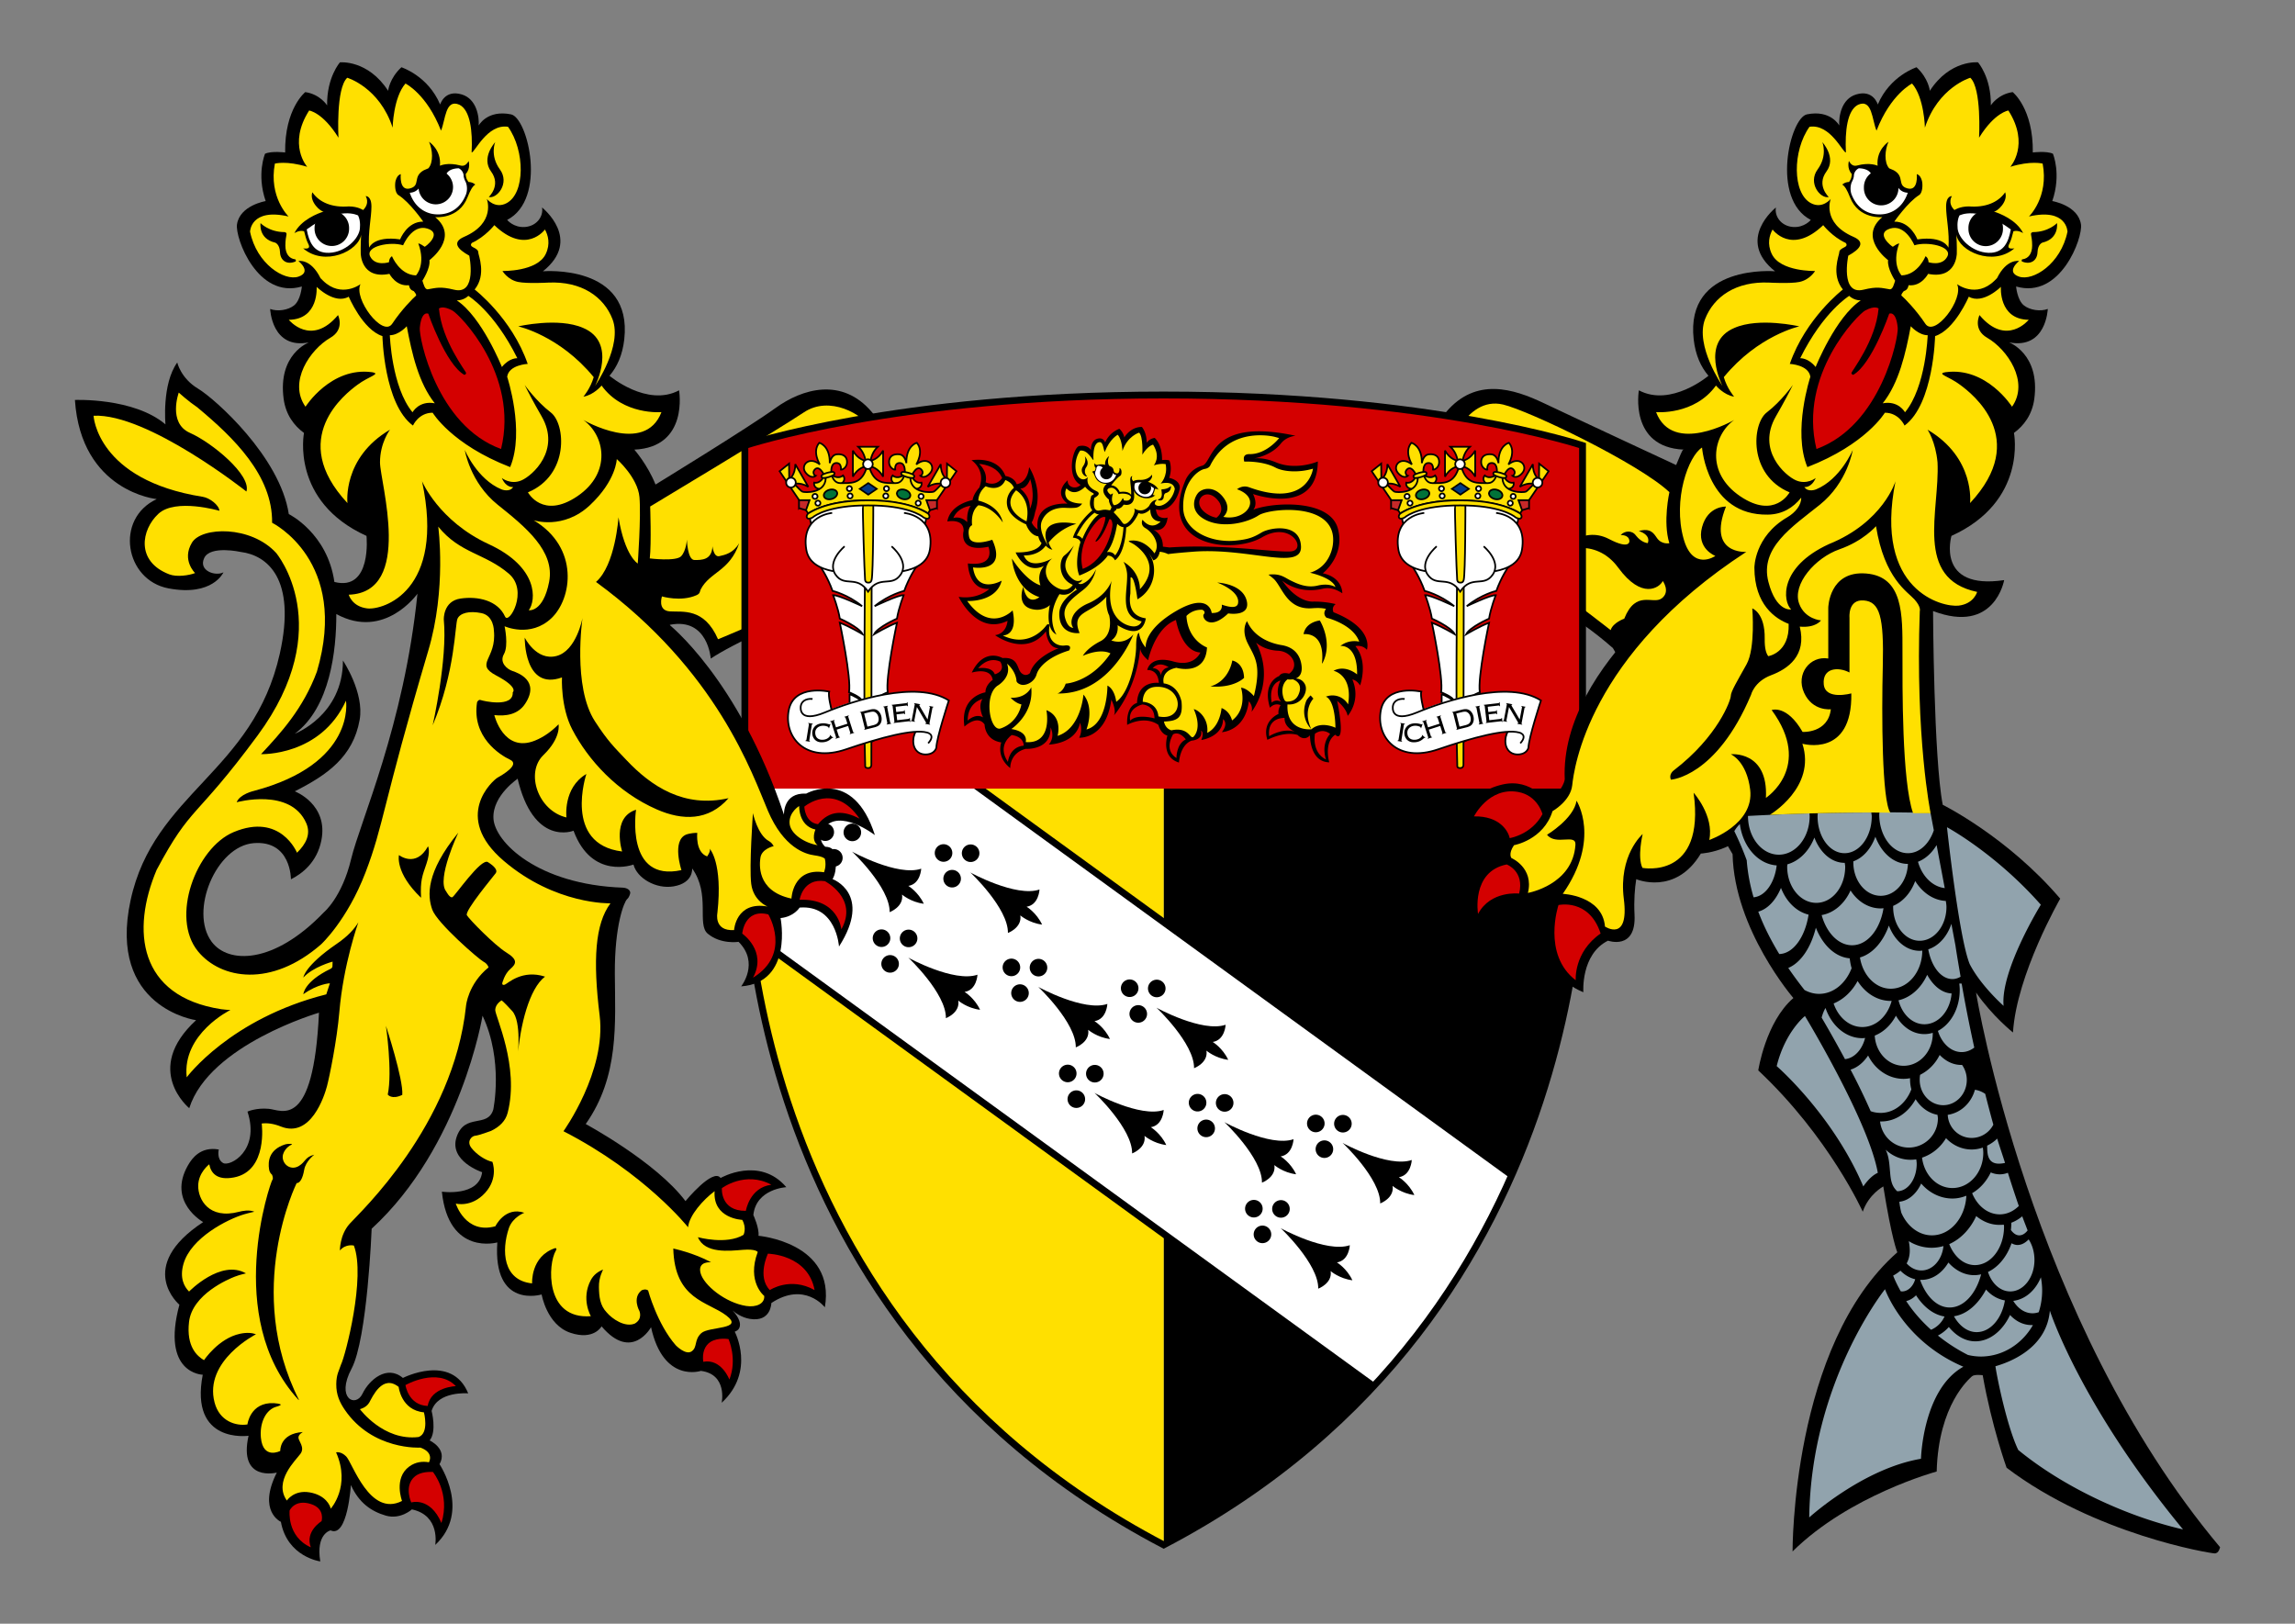 <svg xmlns="http://www.w3.org/2000/svg" xmlns:xlink="http://www.w3.org/1999/xlink" version="1.0" width="335" height="237"><rect width="100%" height="100%" fill="#808080" stroke="none"/><path d="M235.437 94.6c-12.108-10.663-20.011-8.37-23.46-10.157-11.785-6.25-5.23-19.199-.875-24.313 4.357-5.114 9.818-3.385 14.188-1.312 5.727 2.716 19.375 9.062 19.375 9.062 1.16-2.902 1.094-2.25 1.094-2.25-7.991-.357-6.532-8.656-6.532-8.656 4.688 2.5 10.157-2.125 10.157-2.125-1.104-1.283-1.896-3.007-2.157-5.313-1.25-11.071 11.875-9.937 11.875-9.937-5.82-4.625.125-9.313.125-9.313-.223 1.295.773 2.71 2.47 2.844 1.696.134 2.624-1.031 2.624-1.031-5.871-3.03-3.034-14.902-.562-15.406 3.478-.71 4.718 1.625 4.718 1.625-.092-1.28.297-3.88 2.47-4.532 2.525-.757 3.155 1.47 3.155 1.47 1.768-4.2 5.657-5.438 5.657-5.438 1.767 1.641 1.937 3.437 1.937 3.437 2.968-4.577 7.031-4.156 7.031-4.156s1.939 2.177 1.875 6.281c0 0 1.01-1.622 3.188-1.937 0 0 3.032 2.404 2.937 8.812 0 0 2.023-.254 2.938.188 0 0 1.264 2.96-.094 6.906 0 0 3.777.625 4.188 3.406.29 1.968-2.998 10.957-9.469 9.063 0 0 .16 1.968 1.125 2.75.876.708 2.429.933 3.5.53 0 0-.21 5.947-5.656 4.876 0 0 4.571 1.684 3.687 8.25-.314 2.333-1.53 3.91-2.969 4.969 0 0 1.992 9.986-9.125 15.03 0 0-2.328 7.949 7.693 6.454 0 0-1.362 7.96-10.378 4.513 0 0 .089 21.478 1.415 28.284 0 0 9.457 4.685 17.147 13.7 0 0-6.364 11.049-6.894 19.534 0 0-3.005-2.386-5.392-5.833 0 0 7.69 47.73 35.62 80.963 0 0-.158.904-.783.904s-17.5-2.75-30.375-12.5c0 0-2.164-5.993-3.49-13.506 0 0-1.237-.177-1.59.177-.354.353-4.862 4.066-5.127 13.877 0 0-12.728 3.447-21.037 11.667 0 0-.176-30.052 15.292-43.664 0 0-.798-1.8-2.048-9.613 0 0-2.125 1.125-3 3.687 0 0-4.875-10.875-15.25-20.625 0 0 1.063-7.062 5.125-10.562 0 0-8.625-10-8.875-21" style="fill:#000;fill-rule:evenodd;stroke:none;stroke-width:.2;stroke-linecap:butt;stroke-linejoin:miter;stroke-miterlimit:4;stroke-dasharray:none;stroke-opacity:1"/><use transform="matrix(-1 0 0 1 338.289 0)" width="744.094" height="1052.362" xlink:href="#a"/><use transform="matrix(-1 0 0 1 338.289 0)" width="744.094" height="1052.362" xlink:href="#b"/><use transform="matrix(-1 0 0 1 338.289 0)" width="744.094" height="1052.362" xlink:href="#c"/><use transform="matrix(-1 0 0 1 338.289 0)" width="744.094" height="1052.362" xlink:href="#d"/><use transform="matrix(-1 0 0 1 338.289 0)" width="744.094" height="1052.362" xlink:href="#e"/><path d="M272.076 27.384a2.52 2.52 0 1 0 5.038 0 2.52 2.52 0 1 0-5.038 0z" style="display:inline;overflow:visible;visibility:visible;fill:#000;fill-opacity:1;fill-rule:evenodd;stroke:none;stroke-width:.108;stroke-linecap:butt;stroke-linejoin:miter;stroke-miterlimit:4;stroke-dasharray:none;stroke-dashoffset:0;stroke-opacity:1;marker:none;marker-start:none;marker-mid:none;marker-end:none;enable-background:accumulate"/><use transform="matrix(-1 0 0 1 338.289 0)" width="744.094" height="1052.362" xlink:href="#f"/><use transform="matrix(-1 0 0 1 338.289 0)" width="744.094" height="1052.362" xlink:href="#g"/><path d="M287.333 33.336a2.52 2.52 0 1 0 5.038 0 2.52 2.52 0 1 0-5.038 0z" style="display:inline;overflow:visible;visibility:visible;fill:#000;fill-opacity:1;fill-rule:evenodd;stroke:none;stroke-width:.108;stroke-linecap:butt;stroke-linejoin:miter;stroke-miterlimit:4;stroke-dasharray:none;stroke-dashoffset:0;stroke-opacity:1;marker:none;marker-start:none;marker-mid:none;marker-end:none;enable-background:accumulate"/><path d="M211.192 66.209s2.56-8.496 8.22-7.16c3.724.88 19.81 8.58 24.272 12.79 0 0-.982 4.314-.01 7.451 0 0-1.114.24-1.805-.754-.48-.691-.925-1.507-2.657-1.026 0 0 1.787.482 1.318 1.764 0 0-.88-.022-1.73-1.1-.578-.826-1.667-.71-2.231-.074 0 0 1.215-.08 1.272.858 0 0 .158 1.35-2.967-.278-4.016-2.094-7.281 1.875-7.281 1.875s5.187-2.375 8.625 2.312c3.437 4.688 6 2.938 6.5 1.938 0 0 1.133 1.556-.149 2.529-1.281.972-3.767-1.326-5.48 2.972 0 0-1.635.563-1.988 1.668 0 0-17.258-13.67-25.508-16.857l1.599-8.908z" style="fill:#ffe000;fill-opacity:1;fill-rule:evenodd;stroke:none;stroke-width:.1;stroke-linecap:butt;stroke-linejoin:miter;marker:none;marker-start:none;marker-mid:none;marker-end:none;stroke-miterlimit:4;stroke-dasharray:none;stroke-dashoffset:0;stroke-opacity:1;visibility:visible;display:inline;overflow:visible;enable-background:accumulate"/><path d="M97.811 91.193c5.536-1.072 5.938 4.937 5.938 4.937 3.393-2.277 10.84-5.437 22.625-11.687 11.786-6.25 5.231-19.199.875-24.313-4.356-5.114-10.148-3.403-14.063-.562-3.914 2.84-17.5 11.156-17.5 11.156-1.16-2.902-3.093-5.094-3.093-5.094 7.99-.357 6.53-8.656 6.53-8.656-4.687 2.5-10.155-2.125-10.155-2.125 1.104-1.283 1.896-3.007 2.156-5.313 1.25-11.071-11.875-9.937-11.875-9.937 5.82-4.625-.125-9.313-.125-9.313.223 1.295-.772 2.71-2.469 2.844-1.696.134-2.625-1.031-2.625-1.031 5.872-3.03 3.034-14.902.563-15.406-3.478-.71-4.72 1.625-4.72 1.625.093-1.28-.295-3.88-2.468-4.532-2.525-.757-3.156 1.47-3.156 1.47-1.768-4.2-5.656-5.438-5.656-5.438-1.768 1.641-1.938 3.437-1.938 3.437C53.688 8.678 49.624 9.1 49.624 9.1s-1.938 2.177-1.875 6.281c0 0-1.01-1.622-3.188-1.937 0 0-3.032 2.404-2.937 8.812 0 0-2.022-.254-2.938.188 0 0-1.263 2.96.094 6.906 0 0-3.777.625-4.187 3.406-.29 1.968 2.997 10.957 9.468 9.063 0 0-.16 1.968-1.125 2.75-.875.708-2.428.933-3.5.53 0 0 .21 5.947 5.657 4.876 0 0-4.572 1.684-3.688 8.25.314 2.333 1.531 3.91 2.969 4.969 0 0-1.991 9.986 9.125 15.03 0 0 .826 8.126-4.688 6.72-1.023-7.152-6.656-9.907-6.656-9.907-1.263-8.333-10.724-16.797-13.25-18.312-2.525-1.515-3.031-3.813-3.031-3.813-2.273 3.157-1.719 9.032-1.719 9.032-4.643-3.929-13.219-3.563-13.219-3.563.893 13.393 11.938 14.469 11.938 14.469-6.153 2.873-4.647 11.83 1.719 13.031 6.477 1.223 8.03-2.344 8.03-2.344-1.16.625-3.704-.218-2.812-2.093.893-1.875 5.344-.875 5.344-.875 3.764.477 8.162 3.777 5.688 14.843-3.876 17.334-18.389 20.286-21.782 36-3.392 15.715 9.563 17.5 9.563 17.5-7.857 7.232-1 12.844-1 12.844 2.946-9.286 18.937-13.937 18.937-13.937-.803 17.232-5.437 14.21-7.312 14.03-1.875-.178-3.125.407-3.125.407 1.875 5.714-2.58 8.08-3.563 7.5-.982-.58-.625-1.969-.625-1.969-2.643-.465-3.898 1.263-4.5 2.313-3.064 5.343 2.22 8.281 2.22 8.281-9.976 6.566-3.47 12.063-3.47 12.063-2.714 10.101 3.407 10.218 3.407 10.218-1.957 10.165 6.687 8.907 6.687 8.907-1.515 6.818 4.125 5.375 4.125 5.375-2.856 5.662.594 7.187.594 7.187.937 5.134 5.75 5.781 5.75 5.781-.67-4.062 1.5-4.53 1.5-4.53 2.5 1.16 2.969-6.626 2.969-6.626 1.16 2.59 2.95 3.844 5.093 4.469 2.143.625 3.813-.906 3.813-.906 4.196.892 3.406 5.187 3.406 5.187 5.268-4.91.625-11.781.625-11.781 1.25-2.232-1.437-3.469-1.437-3.469 1.071-1.34.28-4.312.28-4.312.894-2.947 5.345-2.563 5.345-2.563-2.411-5.893-9.532-2.25-9.532-2.25-2.321-1.964-4.924.259-5.906 2.313-.982 2.053-3.915.718-1.594-3.657 2.322-4.375 2.938-20.437 2.938-20.437 13.036-11.964 16.187-31.094 16.187-31.094C73.53 154.821 72 161.974 72 161.974c-.848 2.723-4.138.442-5.344 3.969-1.205 3.526 3.719 5.156 3.719 5.156-.446 3.616-5.875 2.844-5.875 2.844.982 9.42 8.094 7.406 8.094 7.406-.67 9.777 6.468 7.594 6.468 7.594s.75 4.433 4.188 5.593c3.437 1.161 4.562-.937 4.562-.937 4.42 5.223 7.22.125 7.22.125 1.807 8.223 7.28 6.375 7.28 6.375 3.915.505 3.032 4.656 3.032 4.656 4.987-4.609 1.906-10.375 1.906-10.375.28-.108.505-.253.625-.469.52-.936-.532-2.195-.938-2.625.382.34 1.312 1.018 2.5 1.22 3.133.529 3.157-2.313 3.157-2.313 4.866-3.215 7.812.625 7.812.625 1.607-9.465-9.687-10.438-9.687-10.438.134-1.116-.75-3.031-.75-3.031.401-3.84 4.812-4.063 4.812-4.063-3.928-4.598-9.594-1.343-9.594-1.343-1.116-1.518-5.125 3.375-5.125 3.375-4.285-5.715-14.562-11.25-14.562-11.25 4.91-6.965 4.295-14.72 4.25-21.907-.045-7.187 1.38-10.549 1.781-10.906.402-.357.469-.937.469-.937-.045-.715-1.063-.75-1.063-.75-12.5-.447-18.716-6.685-18.906-10.094-.19-3.41 3.719-5.938 3.719-5.938M60.936 86.661c-1.964 19.286-8.361 33.195-9.687 38.75-1.326 5.556-3.969 7.75-3.969 7.75-7.323 7.64-13.976 7.533-16.375 4.313-3.312-4.445.632-13.964 6.125-14.406 5.493-.442 5.438 5.28 5.438 5.28 1.615-.813 3.79-2.456 4.437-5.655 1.073-5.304-3.875-7.188-3.875-7.188 4.735-2.399 8.507-5.024 9.469-10.437.707-3.976-2.438-8.657-2.438-8.657 0 8.018-7.03 10.688-7.03 10.688 5.163-3.831 6.076-12.187 6.062-17.469 7.053 3.84 11.843-2.969 11.843-2.969z" style="fill:#000;fill-rule:evenodd;stroke:none;stroke-width:.2;stroke-linecap:butt;stroke-linejoin:miter;stroke-miterlimit:4;stroke-dasharray:none;stroke-opacity:1"/><path d="M127.355 62.762c-1.414-2.342-6.275-5.083-10.032-2.563-3.756 2.519-22.418 13.73-22.418 13.73s.194 5.322-.058 7.58c0 0 3.826.477 4.578-.318.75-.796.84-2.43.84-2.43s.078 2.981 1.109 2.981 2.531.032 2.625-2c0 0 .156 1.625 1 1.438.844-.188 2.031-.438 2.906-1.906-1.39 4.128-4.295 4.19-5.622 6.755-.153.321-.06.602-.604.844-2.282 1.017-5.055.182-5.055.182s-.688 2.062 1.156 2.187c1.844.125 5-.593 7.031 4.063 0 0 22.588-8.976 24.887-15.164 2.298-6.187 1.149-7.424-2.343-15.38z" style="fill:#ffe000;fill-opacity:1;fill-rule:evenodd;stroke:none;stroke-width:.1;stroke-linecap:butt;stroke-linejoin:miter;marker:none;marker-start:none;marker-mid:none;marker-end:none;stroke-miterlimit:4;stroke-dasharray:none;stroke-dashoffset:0;stroke-opacity:1;visibility:visible;display:inline;overflow:visible;enable-background:accumulate"/><path d="M169.864 225.5c64.958-34.017 61.138-103.96 61.138-103.96V65.026s-21.977-7.37-61.138-7.37" style="fill:#000;fill-rule:evenodd;stroke:none;stroke-width:1px;stroke-linecap:butt;stroke-linejoin:miter;stroke-opacity:1"/><path d="M169.864 57.657c-39.16 0-61.137 7.37-61.137 7.37v56.513s-3.82 69.943 61.137 103.96" style="fill:#ffe000;fill-opacity:1;fill-rule:evenodd;stroke:none;stroke-width:1px;stroke-linecap:butt;stroke-linejoin:miter;stroke-opacity:1"/><path d="m109.379 135.551 91.508 66.475m19.69-29.953-78.986-57.378" style="fill:none;fill-rule:evenodd;stroke:#000;stroke-width:2;stroke-linecap:butt;stroke-linejoin:miter;stroke-miterlimit:4;stroke-dasharray:none;stroke-opacity:1"/><path d="M108.718 114.411v7.125s-.294 5.452.687 14.032l91.438 66.406c8.895-9.65 15.156-20.02 19.593-30l-79.218-57.563h-32.5z" style="fill:#fff;fill-rule:evenodd;stroke:none;stroke-width:1px;stroke-linecap:butt;stroke-linejoin:miter;stroke-opacity:1"/><path d="M231.002 115.102V65.026s-21.977-7.37-61.138-7.37c-39.16 0-61.137 7.37-61.137 7.37v50.076" style="fill:#d40000;fill-opacity:1;fill-rule:evenodd;stroke:none;stroke-width:1px;stroke-linecap:butt;stroke-linejoin:miter;stroke-opacity:1"/><path d="M169.864 225.5c64.958-34.017 61.138-103.96 61.138-103.96V65.026s-21.977-7.37-61.138-7.37c-39.16 0-61.137 7.37-61.137 7.37v56.514s-3.82 69.943 61.137 103.96z" style="fill:none;fill-rule:evenodd;stroke:#000;stroke-width:1px;stroke-linecap:butt;stroke-linejoin:miter;stroke-opacity:1"/><path d="M119.774 82.74s1.019 1.472 1.752 3.509c0 0 2.16.49 4.32 2.233 0 0-3.505-1.68-4.238-1.606 0 0 .733 1.876.978 3.421 0 0 2.811 1.227 3.341 2.282 0 0-1.997-1.188-3.341-1.68 0 0 1.711 8.11 1.344 10.146 0 0 1.671.638 1.916 1.251 0 0-1.508-.957-1.834-.932v2.6s1.589.909 1.834 1.497c0 0-1.508-1.153-1.916-1.153v1.963s1.887 2.061 2.827 2.16c.94-.099 2.826-2.16 2.826-2.16v-1.963c-.408 0-1.915 1.153-1.915 1.153.244-.588 1.833-1.496 1.833-1.496v-2.601c-.326-.025-1.833.932-1.833.932.244-.613 1.915-1.251 1.915-1.251-.367-2.037 1.345-10.145 1.345-10.145-1.345.49-3.342 1.68-3.342 1.68.53-1.056 3.342-2.282 3.342-2.282.244-1.546.978-3.422.978-3.422-.734-.074-4.238 1.606-4.238 1.606 2.16-1.742 4.32-2.233 4.32-2.233.733-2.037 1.751-3.509 1.751-3.509l.012.025c-7.987.834-13.977-.025-13.977-.025z" id="h" style="fill:#fff;fill-opacity:1;fill-rule:evenodd;stroke:#000;stroke-width:.25;stroke-linecap:butt;stroke-linejoin:miter;stroke-miterlimit:4;stroke-dasharray:none;stroke-opacity:1"/><path d="M126.253 84.556s-.204 20.476.04 27.31c0 0-.028.239.435.245.462.006.462-.442.462-.442l.044-27.112" id="i" style="fill:#ffe000;fill-opacity:1;fill-rule:evenodd;stroke:#000;stroke-width:.25;stroke-linecap:butt;stroke-linejoin:miter;marker:none;marker-start:none;marker-mid:none;marker-end:none;stroke-miterlimit:4;stroke-dasharray:none;stroke-dashoffset:0;stroke-opacity:1;visibility:visible;display:inline;overflow:visible"/><path d="M135.04 76.418c.58.795.995 2.004.692 3.83-.31 1.869-1.96 2.752-3.962 3.136-.113.171-.194.33-.303.488-1.325 1.93-3.079-.03-4.753 2.485-1.674-2.514-3.427-.556-4.753-2.485-.105-.154-.186-.31-.3-.482-2.005-.39-3.654-1.273-3.964-3.143-.31-1.863.128-3.084.747-3.856-.862-2.4 1.875-4.007 3.92-4.124 2.046-.117 4.364 2.134 4.35 2.134-.013 0 2.304-2.25 4.35-2.134 2.046.117 4.783 1.725 3.976 4.151z" id="j" style="fill:#fff;fill-opacity:1;fill-rule:evenodd;stroke:none;stroke-width:.2;stroke-linecap:butt;stroke-linejoin:miter;stroke-miterlimit:4;stroke-dasharray:none;stroke-opacity:1"/><path d="M121.471 74.869s-4.61.35-3.774 5.378c.31 1.87 1.96 2.753 3.908 3.125m1.682-3.622s-2.651 2.193-1.326 4.122c1.326 1.93 3.08-.03 4.753 2.485 1.674-2.514 3.428-.556 4.753-2.485 1.326-1.93-1.325-4.122-1.325-4.122m1.815-4.881s4.61.35 3.775 5.378c-.31 1.87-1.96 2.753-3.909 3.125m-13.435-6.954c-.806-2.426 1.93-4.034 3.977-4.15 2.045-.118 4.363 2.133 4.35 2.133-.014 0 2.303-2.25 4.349-2.134 2.046.117 4.783 1.725 3.976 4.151" id="k" style="fill:none;fill-opacity:.75;fill-rule:evenodd;stroke:#000;stroke-width:.25;stroke-linecap:butt;stroke-linejoin:miter;stroke-miterlimit:4;stroke-dasharray:none;stroke-opacity:1"/><path d="M125.968 73.77s.733-.745 1.507-.042c0 0 0 9.963-.244 10.914-.122.475-.436.386-.495.392-.05.006-.417.031-.463-.423-.091-.91-.387-10.625-.305-10.842z" id="l" style="fill:#ffe000;fill-opacity:1;fill-rule:evenodd;stroke:#000;stroke-width:.25;stroke-linecap:butt;stroke-linejoin:miter;marker:none;marker-start:none;marker-mid:none;marker-end:none;stroke-miterlimit:4;stroke-dasharray:none;stroke-dashoffset:0;stroke-opacity:1;visibility:visible;display:inline;overflow:visible"/><path d="M121.326 103.51s-.488-2.014-.285-2.558c0 0-5.164-1.155-5.91 2.718-.748 3.873 2.377 7.746 8.357 5.708 4.126-1.407 7.896-2.458 10.192-2.475-.748 1.455-.272 3.222 1.426 3.222.858 0 1.403-.415 1.574-.984.006-1.36 1.824-6.898 1.824-6.898-4.43-2.819-12.85-.412-17.178 1.267z" id="m" style="fill:#fff;fill-opacity:1;fill-rule:evenodd;stroke:none;stroke-width:.3;stroke-linecap:butt;stroke-linejoin:miter;marker:none;marker-start:none;marker-mid:none;marker-end:none;stroke-miterlimit:4;stroke-dasharray:none;stroke-dashoffset:0;stroke-opacity:1;visibility:visible;display:inline;overflow:visible;enable-background:accumulate"/><path d="M118.607 102.02c-1.074-.09-1.616.426-1.713 1.015-.028.17-.408 2.582 3.533.951 3.941-1.63 13.31-4.776 18.077-1.743 0 0-1.818 5.538-1.824 6.898-.17.569-.716.984-1.574.984-1.698 0-2.208-1.818-1.477-3.295m-12.265-3.313s-.526-2.021-.323-2.565c0 0-5.164-1.155-5.91 2.718-.748 3.873 2.377 7.746 8.357 5.708 5.2-1.773 9.834-2.98 11.803-2.46 0 0 1.39.259.196 1.574" id="n" style="fill:none;fill-opacity:.75;fill-rule:evenodd;stroke:#000;stroke-width:.25;stroke-linecap:butt;stroke-linejoin:miter;marker:none;marker-start:none;marker-mid:none;marker-end:none;stroke-miterlimit:4;stroke-dasharray:none;stroke-dashoffset:0;stroke-opacity:1;visibility:visible;display:inline;overflow:visible;enable-background:accumulate"/><path d="M121.388 69.318s.921.716 1.672.08c0 0 .535.58-.205 1.182-.739.603-1.865.273-1.467-1.262z" id="o" style="fill:#ffe000;fill-opacity:1;fill-rule:evenodd;stroke:#000;stroke-width:.25;stroke-linecap:butt;stroke-linejoin:miter;marker:none;marker-start:none;marker-mid:none;marker-end:none;stroke-miterlimit:4;stroke-dasharray:none;stroke-dashoffset:0;stroke-opacity:1;visibility:visible;display:inline;overflow:visible"/><path d="M131.97 69.318s-.922.716-1.673.08c0 0-.535.58.205 1.182.74.603 1.865.273 1.467-1.262z" id="p" style="fill:#ffe000;fill-opacity:1;fill-rule:evenodd;stroke:#000;stroke-width:.25;stroke-linecap:butt;stroke-linejoin:miter;marker:none;marker-start:none;marker-mid:none;marker-end:none;stroke-miterlimit:4;stroke-dasharray:none;stroke-dashoffset:0;stroke-opacity:1;visibility:visible;display:inline;overflow:visible"/><path d="M133.11 69.546s.44 1.081 1.408.905c0 0 .173.77-.768.922-.942.153-1.752-.696-.64-1.827z" id="q" style="fill:#ffe000;fill-opacity:1;fill-rule:evenodd;stroke:#000;stroke-width:.25;stroke-linecap:butt;stroke-linejoin:miter;marker:none;marker-start:none;marker-mid:none;marker-end:none;stroke-miterlimit:4;stroke-dasharray:none;stroke-dashoffset:0;stroke-opacity:1;visibility:visible;display:inline;overflow:visible"/><path d="M120.247 69.546s-.44 1.081-1.408.905c0 0-.173.77.769.922.942.153 1.752-.696.64-1.827z" id="r" style="fill:#ffe000;fill-opacity:1;fill-rule:evenodd;stroke:#000;stroke-width:.25;stroke-linecap:butt;stroke-linejoin:miter;marker:none;marker-start:none;marker-mid:none;marker-end:none;stroke-miterlimit:4;stroke-dasharray:none;stroke-dashoffset:0;stroke-opacity:1;visibility:visible;display:inline;overflow:visible"/><path d="M135.576 74.755c.069-.069 4.044-5.975 4.044-5.975l-1.378-1.103-.023 2.114s-1.586 1.839-1.93 1.977c-.345.138-3.287.275-3.402-1.93 0 0 .778-2.007 1.528-1.368.54.46.092.965-.057.988 0 0 .609.563 1.448-.448.838-1.011-.425-2.54-2.057-1.218 0 0 1.183-1.884.08-3.16 0 0-1.574.368-1.528 2.976 0 0-.15-1.218-1.057-1.298-.908-.08-1.47.322-1.47 1.126 0 .804.677 1.16.896 1.114 0 0-.15-1.103.815-.953.966.15.77 2.93-.712 2.918-1.482-.011-2.976.184-3.757-1.965 0 0-.278-2.056 1.12-3.34h-2.854c1.398 1.284 1.12 3.34 1.12 3.34-.78 2.15-2.275 1.954-3.757 1.965-1.482.012-1.677-2.769-.712-2.918.965-.15.816.953.816.953.218.046.896-.31.896-1.114s-.563-1.207-1.471-1.126c-.908.08-1.057 1.298-1.057 1.298.046-2.608-1.528-2.976-1.528-2.976-1.103 1.276.08 3.16.08 3.16-1.631-1.321-2.895.207-2.057 1.218.84 1.011 1.448.448 1.448.448-.15-.023-.597-.528-.057-.988.75-.639 1.528 1.367 1.528 1.367-.115 2.206-3.056 2.069-3.401 1.93-.345-.137-1.93-1.976-1.93-1.976l-.024-2.114-1.378 1.103s3.975 5.906 4.044 5.975c.07.07.053.241.116.202 4.551-2.877 14.136-2.245 17.497-.013.066.044.052-.12.12-.189z" id="s" style="fill:#ffe000;fill-opacity:1;fill-rule:evenodd;stroke:#000;stroke-width:.25;stroke-linecap:butt;stroke-linejoin:miter;stroke-miterlimit:4;stroke-dasharray:none;stroke-opacity:1"/><path d="M126.363 67.261s-1.126-.145-1.866-1.496V69.578c.74-1.352 1.866-1.496 1.866-1.496" id="t" style="fill:#ffe000;fill-opacity:1;fill-rule:evenodd;stroke:#000;stroke-width:.25;stroke-linecap:butt;stroke-linejoin:miter;stroke-miterlimit:4;stroke-dasharray:none;stroke-opacity:1"/><path d="M127.039 67.261s1.126-.145 1.866-1.496V69.578c-.74-1.352-1.866-1.496-1.866-1.496" id="u" style="fill:#ffe000;fill-opacity:1;fill-rule:evenodd;stroke:#000;stroke-width:.25;stroke-linecap:butt;stroke-linejoin:miter;stroke-miterlimit:4;stroke-dasharray:none;stroke-opacity:1"/><path d="M138.192 69.986s-.903-.688-.868-2.228l-.953 1.65-.953 1.651c1.316-.8 2.364-.362 2.364-.362" id="v" style="fill:#ffe000;fill-opacity:1;fill-rule:evenodd;stroke:#000;stroke-width:.25;stroke-linecap:butt;stroke-linejoin:miter;stroke-miterlimit:4;stroke-dasharray:none;stroke-opacity:1"/><path d="M115.216 69.986s.903-.688.868-2.228l.953 1.65.953 1.651c-1.316-.8-2.364-.362-2.364-.362" id="w" style="fill:#ffe000;fill-opacity:1;fill-rule:evenodd;stroke:#000;stroke-width:.25;stroke-linecap:butt;stroke-linejoin:miter;stroke-miterlimit:4;stroke-dasharray:none;stroke-opacity:1"/><path d="M127.39 67.72a.7.7 0 1 1-1.398 0 .7.7 0 0 1 1.399 0z" id="x" style="fill:#fff;fill-opacity:1;fill-rule:nonzero;stroke:#000;stroke-width:.25;stroke-linecap:butt;stroke-linejoin:miter;marker:none;marker-start:none;marker-mid:none;marker-end:none;stroke-miterlimit:4;stroke-dasharray:none;stroke-dashoffset:0;stroke-opacity:1;visibility:visible;display:inline;overflow:visible"/><path d="M138.709 70.43a.7.7 0 1 1-1.399 0 .7.7 0 0 1 1.399 0z" id="y" style="fill:#fff;fill-opacity:1;fill-rule:nonzero;stroke:#000;stroke-width:.25;stroke-linecap:butt;stroke-linejoin:miter;marker:none;marker-start:none;marker-mid:none;marker-end:none;stroke-miterlimit:4;stroke-dasharray:none;stroke-dashoffset:0;stroke-opacity:1;visibility:visible;display:inline;overflow:visible"/><path d="M116.156 70.43a.7.7 0 1 1-1.399 0 .7.7 0 0 1 1.4 0z" id="z" style="fill:#fff;fill-opacity:1;fill-rule:nonzero;stroke:#000;stroke-width:.25;stroke-linecap:butt;stroke-linejoin:miter;marker:none;marker-start:none;marker-mid:none;marker-end:none;stroke-miterlimit:4;stroke-dasharray:none;stroke-dashoffset:0;stroke-opacity:1;visibility:visible;display:inline;overflow:visible"/><path d="M131.886 69.443c-.237-.108-.392-.2-.326-.398.065-.199.353-.163.359-.16a3.952 3.952 0 0 1 1.298.358s.247.108.246.301c-.028.208-.208.222-.467.216-.607-.063-1.11-.317-1.11-.317z" id="A" style="fill:#ffe000;fill-opacity:1;fill-rule:evenodd;stroke:#000;stroke-width:.25;stroke-linecap:butt;stroke-linejoin:miter;marker:none;marker-start:none;marker-mid:none;marker-end:none;stroke-miterlimit:4;stroke-dasharray:none;stroke-dashoffset:0;stroke-opacity:1;visibility:visible;display:inline;overflow:visible"/><path d="M121.472 69.443c.236-.108.39-.2.326-.398-.066-.199-.353-.163-.36-.16a3.952 3.952 0 0 0-1.298.358s-.247.108-.246.301c.029.208.208.222.467.216.607-.063 1.11-.317 1.11-.317z" id="B" style="fill:#ffe000;fill-opacity:1;fill-rule:evenodd;stroke:#000;stroke-width:.25;stroke-linecap:butt;stroke-linejoin:miter;marker:none;marker-start:none;marker-mid:none;marker-end:none;stroke-miterlimit:4;stroke-dasharray:none;stroke-dashoffset:0;stroke-opacity:1;visibility:visible;display:inline;overflow:visible"/><path transform="scale(1.169 .797) rotate(45)" id="C" style="fill:#003984;fill-opacity:1;fill-rule:evenodd;stroke:#000;stroke-width:.259;stroke-linecap:butt;stroke-linejoin:miter;marker:none;marker-start:none;marker-mid:none;marker-end:none;stroke-miterlimit:4;stroke-dasharray:none;stroke-dashoffset:0;stroke-opacity:1;visibility:visible;display:inline;overflow:visible" d="M139.221-14.104h1.502v1.502h-1.502z"/><path d="M116.626 74.166v-1.155h1.544l-.52 1.46-1.024-.305z" id="D" style="fill:#c62929;fill-opacity:1;fill-rule:evenodd;stroke:#000;stroke-width:.25;stroke-linecap:butt;stroke-linejoin:miter;marker:none;marker-start:none;marker-mid:none;marker-end:none;stroke-miterlimit:4;stroke-dasharray:none;stroke-dashoffset:0;stroke-opacity:1;visibility:visible;display:inline;overflow:visible"/><path d="M136.768 74.166v-1.155h-1.544l.52 1.46 1.024-.305z" id="E" style="fill:#c62929;fill-opacity:1;fill-rule:evenodd;stroke:#000;stroke-width:.25;stroke-linecap:butt;stroke-linejoin:miter;marker:none;marker-start:none;marker-mid:none;marker-end:none;stroke-miterlimit:4;stroke-dasharray:none;stroke-dashoffset:0;stroke-opacity:1;visibility:visible;display:inline;overflow:visible"/><path d="M124.348 71.32a.364.364 0 1 1-.728 0 .364.364 0 0 1 .728 0z" id="F" style="fill:#fff;fill-opacity:1;fill-rule:evenodd;stroke:#000;stroke-width:.25;stroke-linecap:butt;stroke-linejoin:miter;marker:none;marker-start:none;marker-mid:none;marker-end:none;stroke-miterlimit:4;stroke-dasharray:none;stroke-dashoffset:0;stroke-opacity:1;visibility:visible;display:inline;overflow:visible"/><path d="M124.45 72.389a.364.364 0 1 1-.728 0 .364.364 0 0 1 .728 0z" id="G" style="fill:#fff;fill-opacity:1;fill-rule:evenodd;stroke:#000;stroke-width:.25;stroke-linecap:butt;stroke-linejoin:miter;marker:none;marker-start:none;marker-mid:none;marker-end:none;stroke-miterlimit:4;stroke-dasharray:none;stroke-dashoffset:0;stroke-opacity:1;visibility:visible;display:inline;overflow:visible"/><path d="M129.034 71.32a.364.364 0 1 0 .728 0 .364.364 0 0 0-.728 0z" id="H" style="fill:#fff;fill-opacity:1;fill-rule:evenodd;stroke:#000;stroke-width:.25;stroke-linecap:butt;stroke-linejoin:miter;marker:none;marker-start:none;marker-mid:none;marker-end:none;stroke-miterlimit:4;stroke-dasharray:none;stroke-dashoffset:0;stroke-opacity:1;visibility:visible;display:inline;overflow:visible"/><path d="M128.932 72.389a.364.364 0 1 0 .728 0 .364.364 0 0 0-.728 0z" id="I" style="fill:#fff;fill-opacity:1;fill-rule:evenodd;stroke:#000;stroke-width:.25;stroke-linecap:butt;stroke-linejoin:miter;marker:none;marker-start:none;marker-mid:none;marker-end:none;stroke-miterlimit:4;stroke-dasharray:none;stroke-dashoffset:0;stroke-opacity:1;visibility:visible;display:inline;overflow:visible"/><path d="M122.193 71.884c.106.368-.238.79-.77.944-.53.153-1.047-.02-1.153-.389-.107-.368.238-.791.77-.944.53-.154 1.047.02 1.153.389z" id="J" style="fill:#007339;fill-opacity:1;fill-rule:evenodd;stroke:#000;stroke-width:.25;stroke-linecap:butt;stroke-linejoin:miter;marker:none;marker-start:none;marker-mid:none;marker-end:none;stroke-miterlimit:4;stroke-dasharray:none;stroke-dashoffset:0;stroke-opacity:1;visibility:visible;display:inline;overflow:visible"/><path d="M130.94 71.884c-.107.368.237.79.769.944.53.153 1.047-.02 1.154-.389.106-.368-.239-.791-.77-.944-.53-.154-1.048.02-1.154.389z" id="K" style="fill:#007339;fill-opacity:1;fill-rule:evenodd;stroke:#000;stroke-width:.25;stroke-linecap:butt;stroke-linejoin:miter;marker:none;marker-start:none;marker-mid:none;marker-end:none;stroke-miterlimit:4;stroke-dasharray:none;stroke-dashoffset:0;stroke-opacity:1;visibility:visible;display:inline;overflow:visible"/><path d="M119.332 72.457a.364.364 0 1 1-.728 0 .364.364 0 0 1 .728 0z" id="L" style="fill:#fff;fill-opacity:1;fill-rule:evenodd;stroke:#000;stroke-width:.25;stroke-linecap:butt;stroke-linejoin:miter;marker:none;marker-start:none;marker-mid:none;marker-end:none;stroke-miterlimit:4;stroke-dasharray:none;stroke-dashoffset:0;stroke-opacity:1;visibility:visible;display:inline;overflow:visible"/><path d="M119.753 73.441a.364.364 0 1 1-.728 0 .364.364 0 0 1 .728 0z" id="M" style="fill:#fff;fill-opacity:1;fill-rule:evenodd;stroke:#000;stroke-width:.25;stroke-linecap:butt;stroke-linejoin:miter;marker:none;marker-start:none;marker-mid:none;marker-end:none;stroke-miterlimit:4;stroke-dasharray:none;stroke-dashoffset:0;stroke-opacity:1;visibility:visible;display:inline;overflow:visible"/><path d="M134.085 72.457a.364.364 0 1 0 .728 0 .364.364 0 0 0-.728 0z" id="N" style="fill:#fff;fill-opacity:1;fill-rule:evenodd;stroke:#000;stroke-width:.25;stroke-linecap:butt;stroke-linejoin:miter;marker:none;marker-start:none;marker-mid:none;marker-end:none;stroke-miterlimit:4;stroke-dasharray:none;stroke-dashoffset:0;stroke-opacity:1;visibility:visible;display:inline;overflow:visible"/><path d="M133.664 73.441a.364.364 0 1 0 .728 0 .364.364 0 0 0-.728 0z" id="O" style="fill:#fff;fill-opacity:1;fill-rule:evenodd;stroke:#000;stroke-width:.25;stroke-linecap:butt;stroke-linejoin:miter;marker:none;marker-start:none;marker-mid:none;marker-end:none;stroke-miterlimit:4;stroke-dasharray:none;stroke-dashoffset:0;stroke-opacity:1;visibility:visible;display:inline;overflow:visible"/><path d="M126.735 73.035c-3.235-.014-6.502.483-8.777 1.922 0 0-.332.331-.156.623.168.278.749.013.847-.074.308-.274 2.448-1.759 8.065-1.732 5.617-.027 7.757 1.458 8.064 1.732.098.087.68.352.847.074.176-.292-.155-.623-.155-.623-2.276-1.439-5.543-1.936-8.735-1.922z" id="P" style="fill:#ffe000;fill-opacity:1;fill-rule:evenodd;stroke:#000;stroke-width:.25;stroke-linecap:butt;stroke-linejoin:miter;stroke-miterlimit:4;stroke-dasharray:none;stroke-opacity:1"/><path d="m118.493 105.814-.359 2.23c-.006.039-.002.071.013.095a.19.19 0 0 0 .088.065l-.01.061-.665-.107.01-.061a.2.2 0 0 0 .102-.033c.02-.013.034-.042.044-.088l.359-2.23c.006-.038.002-.069-.013-.092a.2.2 0 0 0-.088-.066l.01-.062.665.107-.01.062a.188.188 0 0 0-.102.031c-.02.014-.034.043-.044.088zm2.657 1.456.477.417-.045.046c-.032-.022-.058-.031-.079-.028-.028.004-.073.033-.135.088-.088.08-.167.145-.234.194a1.844 1.844 0 0 1-.848.336c-.443.064-.808.01-1.095-.163-.167-.1-.306-.24-.418-.419a1.422 1.422 0 0 1-.196-.546c-.043-.296 0-.573.13-.83.22-.433.606-.69 1.162-.77.209-.03.421-.029.638.004.108.016.233.043.375.082.123.033.194.049.214.046.026-.004.05-.023.072-.058l.059.021-.218.606-.059-.023a.23.23 0 0 0 .003-.064c-.01-.07-.086-.13-.227-.178a1.638 1.638 0 0 0-.777-.085c-.315.046-.562.176-.74.388-.177.214-.242.483-.195.808.045.312.182.54.41.683.228.14.506.187.836.139.312-.045.565-.169.76-.37.09-.096.133-.167.126-.215a.107.107 0 0 0-.043-.068l.047-.04zm2.65-1.305-1.67.534.31.971c.013.038.03.064.055.078a.19.19 0 0 0 .108.018l.019.06-.642.205-.02-.06a.2.2 0 0 0 .077-.075c.01-.019.01-.05 0-.096l-.688-2.153c-.012-.037-.03-.063-.053-.077a.2.2 0 0 0-.109-.019l-.019-.06.642-.205.019.06a.188.188 0 0 0-.077.074c-.01.022-.01.055 0 .098l.273.852 1.67-.534-.272-.852c-.012-.037-.03-.063-.053-.077a.2.2 0 0 0-.109-.019l-.019-.06.642-.205.02.06a.198.198 0 0 0-.078.074c-.01.021-.01.054.001.098l.688 2.152c.016.043.035.07.056.079.024.014.059.02.106.017l.019.06-.642.205-.019-.06a.2.2 0 0 0 .076-.075c.012-.02.012-.052 0-.097l-.31-.97zm2.437.337-.542-2.19c-.01-.04-.026-.067-.049-.083a.2.2 0 0 0-.107-.026l-.015-.06 1.418-.351c.342-.085.607-.105.796-.06.234.054.433.18.597.379.144.174.246.384.308.632.051.207.065.405.04.595-.024.189-.084.357-.179.504a.953.953 0 0 1-.347.33 2.481 2.481 0 0 1-.574.208l-1.418.35-.015-.06a.21.21 0 0 0 .081-.07c.012-.02.014-.052.006-.098zm.378-.239.815-.202c.296-.073.498-.166.607-.279a.806.806 0 0 0 .214-.5 1.26 1.26 0 0 0-.035-.433c-.069-.278-.197-.488-.385-.63a.623.623 0 0 0-.364-.139 1.81 1.81 0 0 0-.512.065l-.815.201.475 1.917zm2.893-2.827.428 2.217c.007.04.022.068.045.085a.19.19 0 0 0 .104.031l.012.061-.661.128-.012-.061a.2.2 0 0 0 .084-.066c.014-.019.018-.052.011-.098l-.427-2.217c-.007-.038-.022-.066-.044-.083a.2.2 0 0 0-.105-.031l-.012-.062.661-.127.012.061a.188.188 0 0 0-.085.064c-.013.02-.017.053-.01.098zm1.355 1.035.098.854 1.665-.192c.04-.004.07-.017.088-.037a.2.2 0 0 0 .04-.103l.062-.007.068.591-.062.007a.198.198 0 0 0-.058-.09c-.02-.014-.053-.02-.098-.017l-2.21.254-.007-.062a.21.21 0 0 0 .09-.06c.013-.017.019-.049.017-.096l-.258-2.24c-.004-.04-.017-.07-.037-.089a.2.2 0 0 0-.103-.04l-.007-.061 2.132-.246c.04-.005.07-.017.087-.037a.22.22 0 0 0 .04-.105l.062-.008.069.594-.062.007a.21.21 0 0 0-.06-.09c-.019-.014-.05-.02-.096-.017l-1.588.182.088.765 1.044-.12c.04-.005.07-.017.088-.037a.211.211 0 0 0 .04-.104l.062-.007.068.592-.062.007a.197.197 0 0 0-.06-.09c-.017-.015-.05-.02-.096-.018l-1.044.12zm2.975-1.069-.371 1.934c-.008.04-.005.071.01.095a.2.2 0 0 0 .085.069l-.011.06-.616-.117.012-.062a.188.188 0 0 0 .103-.03c.018-.01.033-.04.046-.086l.426-2.217c.007-.039.004-.07-.01-.094a.2.2 0 0 0-.086-.068l.011-.061.879.168-.012.061c-.063.01-.098.033-.105.07-.005.03.015.083.06.16l1.138 1.933.335-1.745c.007-.039.004-.07-.01-.094a.2.2 0 0 0-.087-.068l.012-.061.616.118-.012.061a.211.211 0 0 0-.103.028c-.02.013-.035.042-.046.087l-.426 2.217c-.007.04-.004.071.01.095a.2.2 0 0 0 .086.069l-.012.06-.7-.133.012-.062c.062-.005.096-.025.103-.06.006-.03-.013-.082-.056-.155l-1.281-2.172z" id="Q" style="font-size:4px;font-style:normal;font-variant:normal;font-weight:400;font-stretch:normal;fill:#000;fill-opacity:1;stroke:none;stroke-width:1px;stroke-linecap:butt;stroke-linejoin:miter;stroke-opacity:1;font-family:Georgia;-inkscape-font-specification:Georgia"/><use transform="translate(86.429)" width="744.094" height="1052.362" xlink:href="#h"/><use transform="translate(86.429)" width="744.094" height="1052.362" xlink:href="#i"/><use transform="translate(86.429)" width="744.094" height="1052.362" xlink:href="#j"/><use transform="translate(86.429)" width="744.094" height="1052.362" xlink:href="#k"/><use transform="translate(86.429)" width="744.094" height="1052.362" xlink:href="#l"/><use transform="translate(86.429)" width="744.094" height="1052.362" xlink:href="#m"/><use transform="translate(86.429)" width="744.094" height="1052.362" xlink:href="#n"/><use transform="translate(86.429)" width="744.094" height="1052.362" xlink:href="#o"/><use transform="translate(86.429)" width="744.094" height="1052.362" xlink:href="#p"/><use transform="translate(86.429)" width="744.094" height="1052.362" xlink:href="#q"/><use transform="translate(86.429)" width="744.094" height="1052.362" xlink:href="#r"/><use transform="translate(86.429)" width="744.094" height="1052.362" xlink:href="#s"/><use transform="translate(86.429)" width="744.094" height="1052.362" xlink:href="#t"/><use transform="translate(86.429)" width="744.094" height="1052.362" xlink:href="#u"/><use transform="translate(86.429)" width="744.094" height="1052.362" xlink:href="#v"/><use transform="translate(86.429)" width="744.094" height="1052.362" xlink:href="#w"/><use transform="translate(86.429)" width="744.094" height="1052.362" xlink:href="#x"/><use transform="translate(86.429)" width="744.094" height="1052.362" xlink:href="#y"/><use transform="translate(86.429)" width="744.094" height="1052.362" xlink:href="#z"/><use transform="translate(86.429)" width="744.094" height="1052.362" xlink:href="#A"/><use transform="translate(86.429)" width="744.094" height="1052.362" xlink:href="#B"/><use transform="translate(86.429)" width="744.094" height="1052.362" xlink:href="#C"/><use transform="translate(86.429)" width="744.094" height="1052.362" xlink:href="#D"/><use transform="translate(86.429)" width="744.094" height="1052.362" xlink:href="#E"/><use transform="translate(86.429)" width="744.094" height="1052.362" xlink:href="#F"/><use transform="translate(86.429)" width="744.094" height="1052.362" xlink:href="#G"/><use transform="translate(86.429)" width="744.094" height="1052.362" xlink:href="#H"/><use transform="translate(86.429)" width="744.094" height="1052.362" xlink:href="#I"/><use transform="translate(86.429)" width="744.094" height="1052.362" xlink:href="#J"/><use transform="translate(86.429)" width="744.094" height="1052.362" xlink:href="#K"/><use transform="translate(86.429)" width="744.094" height="1052.362" xlink:href="#L"/><use transform="translate(86.429)" width="744.094" height="1052.362" xlink:href="#M"/><use transform="translate(86.429)" width="744.094" height="1052.362" xlink:href="#N"/><use transform="translate(86.429)" width="744.094" height="1052.362" xlink:href="#O"/><use transform="translate(86.429)" width="744.094" height="1052.362" xlink:href="#P"/><use transform="translate(86.429)" width="744.094" height="1052.362" xlink:href="#Q"/><path d="M-85.656 198.112a1.281 1.281 0 1 1-2.563 0 1.281 1.281 0 1 1 2.563 0z" transform="rotate(-54 -54.143 -43.09)" id="R" style="fill:#000;fill-opacity:1;fill-rule:evenodd;stroke:none;stroke-width:.1;stroke-linecap:butt;stroke-linejoin:miter;marker:none;marker-start:none;marker-mid:none;marker-end:none;stroke-miterlimit:4;stroke-dasharray:none;stroke-dashoffset:0;stroke-opacity:.216;visibility:visible;display:inline;overflow:visible;enable-background:accumulate"/><path d="M-85.656 198.112a1.281 1.281 0 1 1-2.563 0 1.281 1.281 0 1 1 2.563 0z" transform="rotate(-54 -56.44 -47.597)" id="S" style="fill:#000;fill-opacity:1;fill-rule:evenodd;stroke:none;stroke-width:.1;stroke-linecap:butt;stroke-linejoin:miter;marker:none;marker-start:none;marker-mid:none;marker-end:none;stroke-miterlimit:4;stroke-dasharray:none;stroke-dashoffset:0;stroke-opacity:.216;visibility:visible;display:inline;overflow:visible;enable-background:accumulate"/><path d="M-85.656 198.112a1.281 1.281 0 1 1-2.563 0 1.281 1.281 0 1 1 2.563 0z" transform="rotate(-54 -58.45 -43.734)" id="T" style="fill:#000;fill-opacity:1;fill-rule:evenodd;stroke:none;stroke-width:.1;stroke-linecap:butt;stroke-linejoin:miter;marker:none;marker-start:none;marker-mid:none;marker-end:none;stroke-miterlimit:4;stroke-dasharray:none;stroke-dashoffset:0;stroke-opacity:.216;visibility:visible;display:inline;overflow:visible;enable-background:accumulate"/><path d="M134.847 131.917c-.813-1.738-2.258-2.607-2.258-2.607 1.79-.283 1.88-2.512 1.88-2.512-3.42 1.174-10.106-2.48-10.098-2.492.008-.01 5.55 5.218 5.49 8.834 0 0 2.092-.774 1.809-2.564 0 0 1.273 1.105 3.177 1.341z" id="U" style="fill:#000;fill-rule:evenodd;stroke:none;stroke-width:1px;stroke-linecap:butt;stroke-linejoin:miter;stroke-opacity:1"/><use transform="translate(8.212 15.475)" width="744.094" height="1052.362" xlink:href="#R"/><use transform="translate(8.212 15.475)" width="744.094" height="1052.362" xlink:href="#S"/><use transform="translate(8.212 15.475)" width="744.094" height="1052.362" xlink:href="#T"/><use transform="translate(8.212 15.475)" width="744.094" height="1052.362" xlink:href="#U"/><use transform="translate(17.266 3.04)" width="744.094" height="1052.362" xlink:href="#R"/><use transform="translate(17.266 3.04)" width="744.094" height="1052.362" xlink:href="#S"/><use transform="translate(17.266 3.04)" width="744.094" height="1052.362" xlink:href="#T"/><use transform="translate(17.266 3.04)" width="744.094" height="1052.362" xlink:href="#U"/><use transform="translate(27.172 19.74)" width="744.094" height="1052.362" xlink:href="#R"/><use transform="translate(27.172 19.74)" width="744.094" height="1052.362" xlink:href="#S"/><use transform="translate(27.172 19.74)" width="744.094" height="1052.362" xlink:href="#T"/><use transform="translate(27.172 19.74)" width="744.094" height="1052.362" xlink:href="#U"/><use transform="translate(35.395 35.22)" width="744.094" height="1052.362" xlink:href="#R"/><use transform="translate(35.395 35.22)" width="744.094" height="1052.362" xlink:href="#S"/><use transform="translate(35.395 35.22)" width="744.094" height="1052.362" xlink:href="#T"/><use transform="translate(35.395 35.22)" width="744.094" height="1052.362" xlink:href="#U"/><use transform="translate(44.435 22.78)" width="744.094" height="1052.362" xlink:href="#R"/><use transform="translate(44.435 22.78)" width="744.094" height="1052.362" xlink:href="#S"/><use transform="translate(44.435 22.78)" width="744.094" height="1052.362" xlink:href="#T"/><use transform="translate(44.435 22.78)" width="744.094" height="1052.362" xlink:href="#U"/><use transform="translate(54.348 39.486)" width="744.094" height="1052.362" xlink:href="#R"/><use transform="translate(54.348 39.486)" width="744.094" height="1052.362" xlink:href="#S"/><use transform="translate(54.348 39.486)" width="744.094" height="1052.362" xlink:href="#T"/><use transform="translate(54.348 39.486)" width="744.094" height="1052.362" xlink:href="#U"/><use transform="translate(62.563 54.958)" width="744.094" height="1052.362" xlink:href="#R"/><use transform="translate(62.563 54.958)" width="744.094" height="1052.362" xlink:href="#S"/><use transform="translate(62.563 54.958)" width="744.094" height="1052.362" xlink:href="#T"/><use transform="translate(62.563 54.958)" width="744.094" height="1052.362" xlink:href="#U"/><use transform="translate(71.606 42.52)" width="744.094" height="1052.362" xlink:href="#R"/><use transform="translate(71.606 42.52)" width="744.094" height="1052.362" xlink:href="#S"/><use transform="translate(71.606 42.52)" width="744.094" height="1052.362" xlink:href="#T"/><use transform="translate(71.606 42.52)" width="744.094" height="1052.362" xlink:href="#U"/><path d="M45.372 225.854c-3.527-1.569-3.096-5.378-3.096-5.378s.76-1.705 3.13-.935c2.092.68 1.53 2.5 1.53 2.5s-2.449 1.467-1.564 3.813zm17.818-11.003c-.94-.042-2.163.088-2.879.891-1.28 1.438-.28 3.563-.28 3.563s2.75-.875 4.405 3c1.344-4.344-1.246-7.454-1.246-7.454zm-.756-9.63c-2.85-.11-3.248-3.049-3.248-3.049s4.662-2.651 7.358.155c0 0-3.646.11-4.11 2.895z" style="fill:#d40000;fill-rule:evenodd;stroke:none;stroke-width:.1;stroke-linecap:butt;stroke-linejoin:miter;stroke-miterlimit:4;stroke-dasharray:none;stroke-opacity:1"/><path d="M43.298 172.695c.486 0 .884-.663 1.105-1.945.22-1.281 1.48-2.21 1.48-2.21-1.414.376-1.215.995-2.231 1.636-1.017.64-2.133.037-2.354-.979-.221-1.016.73-1.898 1.208-2.09.43-.173-.46-.205-.938-.047-2.315.765-2.468 2.475-2.292 3.624.056.359.223.606.427.776 0 0 .258.55.037.793-.22.243-7.181 19.998 3.779 32.019l.136.095c-8.125-16-.357-31.672-.357-31.672zm15.424-12.883c.177-2.254-2.387-10.076-2.387-10.076s.973 6.673.265 10.032c0 0 .575.795 2.122.044zm2.386 49.94c-5.126.618-8.573-4.066-8.573-4.066s.928-.2 1.37-.973c.442-.773 1.9-4.176 4.286-2.276 0 0 .354 3.403 3.69 3.713 0 0 .796 3.027-.773 3.602zm.354-78.71c-3.845-3.668-3.226-6.232-3.226-6.232s2.474 1.945 4.242-1.281c0 0 .398.707-.22 2.519-.62 1.812-.929 2.475-.796 4.994zm31.123 62.192c1.281-.671.75-1.875.75-1.875s-1.092-1.915.322-3.02c0 0 .553-.287.95.023 0 0 1.297 4.867 4.037 8.005 0 0 1.449 1.5 2.324.875.875-.625.312-1.656 1.406-2.656 1.094-1 6.344-.5 3.656-2.562-2.687-2.063-7.562-2.282-7.75-9.782 0 0 3.045.64 5.52 2.01 0 0-1.989-.221-1.547 1.546.442 1.768 3.625 4.365 6.685 4.828 1.423.215 2.703-.303 2.617-1.468 0 0-2.584-2.034-.95-6.409 0 0-.231-.475-2.169-.32-1.937.157-5.562.595-6.562-1.843 0 0 4.156 1.156 6.656-.344 0 0 .5-.968-.187-2.187 0 0-4.313-.156-4.032-4.188-1.697 1.273-3.689 3.512-3.877 5.266 0 0-6.248-7.89-18.185-14.016 0 0 6.281-8.75 5.281-16.875s-.669-13.39 1.581-16.39c0 0-8.027.25-15.584-6.202s-1.591-11.756-.884-12.153c.707-.398 3.314-1.9 1.812-2.608-1.503-.707-5.613-3.314-4.817-8.397 0 0 .205-.437.517-.312.313.125 4.813 1.187 4.688-1.125 0 0 .937-.688-2.375-2.438-3.313-1.75.062-2.375-.375-6.562 0 0 0-2.188-1.813-2.563-1.812-.375-3.125 0-3.5.813-.375.812-.312 7.75-3.625 15.562 0 0 2.188-9.625 1.625-15.437 0 0-.125-2.688 2.438-3.063 2.562-.375 5.444.28 6.5 2.625.562 1.25 3.486-3.744.562-6.25-3.5-3-7.125-2.937-10.312-6.875 0 0 1.25 9.063-1.47 18.157-6.718 22.718-6.468 25.343-9.155 32.343-2.688 7-6.473 10.47-6.473 10.47-7.253 6.336-14.601 5.118-17.965 1.03-4.062-4.937-.312-15.093 5.188-17.406 6.879-2.892 9.256 3.005 9.256 3.005 1.32-1.264 2.045-2.72 1.369-4.286-2.277-5.275-10.17-3.081-10.17-3.081.441-1.194 2.519-1.658 2.519-1.658 14.981-3.977 13.435-13.17 13.435-13.17-3.713 8.132-12.396 7.805-12.396 7.805 2.831-3.036 6.143-6.618 8.153-12.047 4.773-16.175-6.541-21.724-6.541-21.724.092-6.889-5.583-12.409-10.875-16.813-1.375-.937-2.75-2.187-2.75-2.187s-1.625 4.437 1.625 5.875c3.25 1.437 9 6.187 8.25 8.562 0 0-14.438-11.437-22.313-11.062 0 0 .476 9.39 15.931 11.833 1.021.161 2.382 1.198 2.444 2.042 0 0-6.406-1.875-8.906.437-2.5 2.313-3.35 6.963 1.594 8.844 1.097.418 2.867.155 3.76-.19 0 0-1.988-1.894-.463-4.435 1.406-2.344 8.609-2.531 12.296 1.5 0 0 9.052 10.723-2.718 26.656-9.204 12.46-9.616 10.007-14.728 19.602-3.72 8.807-2.678 18.464 9.415 20.336 0 0 1.096.133 1.362.11 0 0-7.094 3.47-6.387 9.834 0 0 6.32-8.574 20.374-12.11l.526-1.615s-1.765.078-3.875 1.593c0 0 .082-1.822 3.938-3.687.432-.21.286-.427.33-1.067 0 0-2.83.754-4.268 2.317 0 0 .156-1.688 4.906-4.938 1.615-1.104 2.569-2.18 3.125-3.12 0 0-2.19 6.105-2.78 13.12-.346 4.088-1.428 9.392-1.803 10.81-.375 1.416-2.354 7.628-6.73 5.878-1.098-.44-2.024-.537-2.796-.438 0 0 .953 6.938-4.078 7.875-2.47.46-3.336-.66-3.577-1.921 0 0-1.599 1.183-1.615 3.139-.016 1.944 1.518 4.964 5.974 3.789.44-.116 1.47-.335 2.218-.007.06 0-.626.124-1.444.363-2.461.722-7.814 3.438-8.9 7.262-.578 2.036.088 3.298.819 4.027 0 0 4.637-4.77 8.306-2.652.015.009-.803.155-1.649.484-.846.329-6.2 2.55-6.663 6.61-.407 3.563 1.157 4.982 2.188 5.575 0 0 2.115-3.192 5.253-3.855 1.03-.217 1.784-.135 2.332.074 0 0-7.638 3.87-6.045 9.958.72 2.751 3.123 3.464 4.798 3.204 0 0 .38-3.268 3.863-3.108 2.014.16.39.483.1.604-1.438.602-2.184 2.47-1.999 4.427.309 3.263 2.828 1.945 2.828 1.945s-.13-2.543 3.307-2.761c0 0-.655.33-.655.816 0 .486.972 1.414.31 2.342-.663.928-4 4.029-2 6.842 0 0 1.032-1.594 3.345-1.188 2.312.406 2.968 1.906 3.062 2.375 0 0 2.969-3.281.781-8.219 0 0 .69-.19 1.47.594.935.941 3.437 8.906 8.155 6.5 0 0-1.268-3.324 1.052-5.025.958-.703 1.99-.776 2.873-.62 0 0 .84-1.391-1.238-2.143 0 0-6.982.442-11.048-5.524-.72-1.057-1.255-2.17-1.238-3.757.015-1.425.414-1.967.685-2.828.663-1.326 3.633-12.822 1.883-17.384 0 0-1.198-.293-2.037.723 0 0-.044-2.254 1.414-3.89 1.458-1.634 15.17-14.347 16.998-31.833 0 0 .282-3.168 3.287-5.599 0 0-.133-.53-.751-.84-.619-.309-6.762-5.612-7.47-7.6-.706-1.99-.971-5.392 3.802-11.226 0 0-3.227 6.806-1.768 8.574 0 0 .525 1.003.9.847.375-.156 4.188-5.75 5.188-5.125s1.435 1.198 1.154 1.604c-.282.407-4.594 5.532-4.219 6.157s4.033 4.364 5.752 5.427c1.719 1.062 1.469 1.656.594 2.406-.875.75-1.188 2.094-1.188 2.094s-.03.375.407.187c.437-.187 2.517-2.237 5.84-1.158-2.303 1.736-3.634 7.11-3.998 11.735 0 0 .618-5.17-.796-6.718-1.414-1.546-1.547-1.546-1.547-1.546s-.883.486-.928 1.37c-.044.883 3.564 8.223 1.814 15.036-.308 1.2-1.19 2.054-2.433 2.645 0 0-1.796.667-2.296.699-.5.03-1.313.812-.563 1.78.75.97 2.094 1.845 3.063 2.032 0 0 .937 2.344-1.063 4.531-2 2.188-4.28 1.563-4.28 1.563s1.405 4.531 5.78 3.312c0 0 1.407-2.937 4.22-1.968 0 0-1.668.62-2.238 2.211-1.124 3.316-.886 7.667 3.379 8.096 0 0-.236-3.963 3.37-5.15 0 0 .34-.024.085.392-1.122 1.831-1.68 10.063 5.125 9.545 0 0-1.483-2.504-.003-5.282.396-.743 1.035-1.225 1.79-1.526 0 0-.653 1.178-.612 2.557.023 1.375.142 2.67 1.15 3.719.758.898 2.656 2.234 4.125 1.594" style="fill:#ffe000;fill-opacity:1;fill-rule:evenodd;stroke:none;stroke-width:.1;stroke-linecap:butt;stroke-linejoin:miter;stroke-miterlimit:4;stroke-dasharray:none;stroke-opacity:1"/><path d="M102.655 198.774c-.178-1.276.192-2.353 1.063-2.907 1.119-.687 2.625-.406 2.625-.406s1.312 2.875.125 5.906c0 0-1.157-3.093-3.813-2.593zm9.438-15.782s-1.625 3.375.28 5.313c0 0 2.97-2 6.532 0-.969-5.219-6.812-5.313-6.812-5.313zm-6.72-9.562s-.28 3.344 3.5 3.312c0 0 .532-3.406 3.72-3.812-3.813-2.063-7.22.5-7.22.5z" style="fill:#d40000;fill-rule:evenodd;stroke:none;stroke-width:.1;stroke-linecap:butt;stroke-linejoin:miter;stroke-miterlimit:4;stroke-dasharray:none;stroke-opacity:1"/><path d="M97.561 91.068s10.243 8.001 16.875 27.843c0 0-.162-3.249 3.24-3.072 0 0 6.85-3.89 10.033 6.055 0 0-5.17-3.978-7.425-1.017 0 0 .184.303-.316.897 0 0-.56.82.484 1.818.956.023 1.36.484 1.422 1.194 0 0 .477 2.08-.344 3.532 0 0 5.862 2.14.938 9.843 0 0-.384-6.13-5.75-5.687 0 0-.824 1.342-2.782 1.531 0 0 1.89 9.4-5.75 9.969 0 0 2.719-3.407-.375-6.5 0 0-2.58.413-4.5-1.188-1.64-1.368.44-5.724-2.28-9.53 0 0 .227 2.133-2.72 2.624-2.576.43-5.341-1.213-5.843-3.187 0 0-6.072 2.294-8.75-4.938 0 0-5.898 2.424-8.22-7.844" style="fill:#000;fill-opacity:1;fill-rule:evenodd;stroke:none;stroke-width:.2;stroke-linecap:butt;stroke-linejoin:miter;stroke-miterlimit:4;stroke-dasharray:none;stroke-opacity:1"/><path d="M90.03 67.005s-.062 3.125-3.937 6.75-8.188 2.188-8.188 2.188c6.688 4 5.625 11.437 2.563 14.312-3.063 2.875-6.813 1.156-6.813 1.156s.614 2.825-.094 4.063c-.707 1.237.455 2.203 1.25 2.469.796.265 4.054 1.422 1.844 4.78-1.061 1.614-2.878 1.836-4.5 1.657 0 0 1.341 5.575 5.938 3.719 1.345-.543 2.486-1.407 3.437-2.375 0 0 .433 1.937-2.219 4.5-2.651 2.563-.779 8.121 3.375 9.094 0 0-.54-4.311 2.907-6.344 0 0-3.444 10.252 5.218 11.312 0 0-1.592-4.944 2.032-6.093 0 0-1.625 10.625 6.625 8.812 0 0-1.438-4.312.687-5.187 0 0 .625-.25 1.625-.25 0 0-.312 2.812 1.438 3.437 0 0 .562-.75.375-1.125 0 0 1.937 2 1.125 9.375 0 0-.563 2.688 2.437 2.5 0 0 .25-4.25 4.875-3.437 0 0-2.062-.813-2.375-3.313-.312-2.5.25-10.312.25-10.312s.688 3.187 2.313 4.062c.313.169.54.427.718.75 0 0-1.75.372-1.937 1.688-.104.732-.7 4.857 4.531 5.968 0 0 .154-4.55 4.75-3.843 0 0 .39-.864.125-1.97 0 0-.205-.322-1.531-.5-1.326-.176-4.483-1.107-6.781-6.5-2.298-5.39-7.328-20.412-25.094-33.405 2.837-2.455 3.281-9.438 3.281-9.438.938 5.688 2.813 6.75 2.813 6.75s.5-6.812.25-9.687c-.25-2.875-3.313-5.563-3.313-5.563zm-5 23.188s-1.485 10.025 1.813 15.093c1.912 2.938 2.77 3.73 4.625 5.688 3.561 3.76 8.35 7.02 14.875 5.531-2.918 3.356-6.741 3.267-10.438 1.656-5.805-2.53-10.052-7.233-12.375-11.687-1.723-3.304-1.5-7.594-1.5-7.594-5.562 2-5.437-5.812-5.437-5.812s1.687 3.437 4.625 2.687c2.937-.75 3.812-5.562 3.812-5.562zm34.313 33.174c-1.875-.312-4.032-1.656-4.094-3.25-.063-1.593 1.406-2.468 1.406-2.468s-.125 2.875 2.375 3.437c0 0-.687 1.5.313 2.281z" style="fill:#ffe000;fill-opacity:1;fill-rule:evenodd;stroke:none;stroke-width:.1;stroke-linecap:butt;stroke-linejoin:miter;marker:none;marker-start:none;marker-mid:none;marker-end:none;stroke-miterlimit:4;stroke-dasharray:none;stroke-dashoffset:0;stroke-opacity:1;visibility:visible;display:inline;overflow:visible;enable-background:accumulate"/><path d="M119.405 120.305c-1.937-.25-2-2.563-2-2.563s4.344-3.687 8.063 1.75c-2.29-1.19-4.324-1.292-6.063.813zm-2.687 11.031s.468-3.187 3.687-2.719c0 0 4.938 2.5 2.406 7.032 0 0-.406-4.532-6.093-4.313zm-8.374 4.941s.295-3.71 3.808-2.805c0 0 3.468 5.743-2.234 9.234 2.1-3.911-1.574-6.429-1.574-6.429z" style="fill:#d40000;fill-rule:evenodd;stroke:none;stroke-width:1px;stroke-linecap:butt;stroke-linejoin:miter;stroke-opacity:1"/><path d="M74.468 68.18c-8.563-3.313-11.313-7.938-11.313-7.938-2.062 0-2.875 1.875-2.875 1.875-4.25-3.125-4.456-13.06-4.456-13.06-2.867-.903-4.919-5.752-4.919-5.752-2.062 1.187-4.687-1.438-4.687-1.438s.375 4.75-4.063 4.813c0 0 3.25 4 7.188-.688 0 0 1.026 2.077-1.125 3.313-2.938 1.687-6.188 6.437-3.625 10.062 0 0 3.698-5.852 9.698-5.04 1.405.241-.448.582-2.136 1.853-1.687 1.25-10.266 7.806-1.437 17.25 0 0-.777-6.6 6.206-10.71 0 0-1.456 1.897-1.456 4.772s4.937 19-4.563 19.313c0 0 .454 1.724 2.688 2 2.294.283 11.448-2.5 8.01-18.563 0 0 2.427 5.813 9.74 9.188 7.312 3.375 6.916 8.23 5.838 9.644 0 0 2.1.356 2.974-4.144.875-4.5-3.437-8-7.5-11.25-4.062-3.25-4.812-8-4.812-8s1.797 4.283 5.344 5.748c0 0 1.187.502 1.718-.342 0 0-1 .188-1.656-1.312 0 0 1.281 1.03 2.875.343s5.781-4.406 2.937-9.343c-1.165-2.023-1.952-3.521-2.476-4.585 0 0 1.664 2.366 3.82 4.022 2.156 1.656 2.719 9.125-3.344 11.656 0 0 2.157 4 7.22.563 5.062-3.438 4-8.875.874-11.125 0 0 8.966 5.213 11.397-1.15 0 0-5.602.497-8.74-3.879 0 0-1.104 1.36-2.651 1.624 0 0 1.028-1.2 1.503-2.85-4.996-6.1-11.019-7.41-11.019-7.41s5.854-1.366 9.479.227c5.031 2.125 1.74 8.462 1.74 8.462s4.041-5.868 2.541-9.743c-1.262-3.26-4.493-5.57-9.4-5.336 0 0-3.049.174-4.368-.095-1.532-.312-2.294-1.6-2.294-1.6s5.062.125 6.312-2.469c.72-1.495.34-2.772-.11-3.586 0 0-2.748 3.806-7.388-.636 0 0-1.326 1.702-3.27 2.586 0 0-.398.353.132.618.53.266.795.442.795.796 0 .354 1.238 3.226-.53 5.392 0 0 5.434 4.174 7.746 10.861 0 0-2.75.125-3 1.875 0 0 2.625 7.938.438 13.188z" style="fill:#ffe000;fill-opacity:1;fill-rule:evenodd;stroke:none;stroke-width:.1;stroke-linecap:butt;stroke-linejoin:miter;marker:none;marker-start:none;marker-mid:none;marker-end:none;stroke-miterlimit:4;stroke-dasharray:none;stroke-dashoffset:0;stroke-opacity:1;visibility:visible;display:inline;overflow:visible;enable-background:accumulate"/><path d="M59.374 47.617s-1.156 1.313-2.469 1.313c0 0 .25 7.562 3.313 11.25 0 0 .937-1.75 3.25-1.313-2.374-2.978-3.345-7.29-4.094-11.25z" id="a" style="fill:#ffe000;fill-opacity:1;fill-rule:evenodd;stroke:none;stroke-width:.1;stroke-linecap:butt;stroke-linejoin:miter;marker:none;marker-start:none;marker-mid:none;marker-end:none;stroke-miterlimit:4;stroke-dasharray:none;stroke-dashoffset:0;stroke-opacity:1;visibility:visible;display:inline;overflow:visible;enable-background:accumulate"/><path d="M66.677 43.847c1.06 0 1.68-.663 1.68-.663s3.756 2.254 7.159 9.104c0 0-1.15-.089-2.254 1.281 0 0-2.917-7.292-6.585-9.722z" id="b" style="fill:#ffe000;fill-opacity:1;fill-rule:evenodd;stroke:none;stroke-width:.1;stroke-linecap:butt;stroke-linejoin:miter;marker:none;marker-start:none;marker-mid:none;marker-end:none;stroke-miterlimit:4;stroke-dasharray:none;stroke-dashoffset:0;stroke-opacity:1;visibility:visible;display:inline;overflow:visible;enable-background:accumulate"/><path d="M73.141 65.537c-9.432-3.426-11.993-16.276-11.863-17.68.24-2.592 1.244-2.066 1.244-2.066s2.52 7.38 5.26 8.927c0 0 .254-.057.254-.278 0-.22-3.564-4.723-3.962-9.408 0 0 .515-.503 1.98.303 1.02.562 9.736 9.3 7.087 20.202z" id="c" style="fill:#d40000;fill-opacity:1;fill-rule:evenodd;stroke:none;stroke-width:.1;stroke-linecap:butt;stroke-linejoin:miter;marker:none;marker-start:none;marker-mid:none;marker-end:none;stroke-miterlimit:4;stroke-dasharray:none;stroke-dashoffset:0;stroke-opacity:1;visibility:visible;display:inline;overflow:visible;enable-background:accumulate"/><path d="M61.991 36.018c-.75-.531-.927-.48-.927-.48 1.15 3.138-.343 4.66-.343 4.66-2.408-.07-3.503-2.8-3.503-2.8s-.407.188-.438.876c0 0-2 .656-2.75-.844S57 35.21 58.843 35.805c0 0 1.312-3.156 3.562-2.438 2.25.719-.351 2.682-.414 2.651z" id="d" style="fill:#ffe000;fill-opacity:1;fill-rule:evenodd;stroke:none;stroke-width:.1;stroke-linecap:butt;stroke-linejoin:miter;marker:none;marker-start:none;marker-mid:none;marker-end:none;stroke-miterlimit:4;stroke-dasharray:none;stroke-dashoffset:0;stroke-opacity:1;visibility:visible;display:inline;overflow:visible;enable-background:accumulate"/><path d="M66.968 24.568s-1.522-.048-1.875.968l-3.72 1.532c-.467 1.1-1.562 1.062-1.562 1.062.891 2.656 2.948 3.055 3.5 3.125.588.075 3.44.371 4.72-2.906.2-.575.164-1.272-.043-1.76-.315-.6-.314-.92-.313-1a1.28 1.28 0 0 0-.707-1.021z" id="e" style="fill:#fff;fill-rule:evenodd;stroke:none;stroke-width:.1;stroke-linecap:butt;stroke-linejoin:miter;stroke-miterlimit:4;stroke-dasharray:none;stroke-opacity:1"/><path d="M173.064 161.916a2.342 2.342 0 1 1-4.684 0 2.342 2.342 0 1 1 4.684 0z" transform="translate(-119.913 -146.752) scale(1.075)" style="fill:#000;fill-opacity:1;fill-rule:evenodd;stroke:none;stroke-width:.1;stroke-linecap:butt;stroke-linejoin:miter;marker:none;marker-start:none;marker-mid:none;marker-end:none;stroke-miterlimit:4;stroke-dasharray:none;stroke-dashoffset:0;stroke-opacity:1;visibility:visible;display:inline;overflow:visible;enable-background:accumulate"/><path d="M50.686 11.349c-1.679 1.547-1.28 8.75-1.28 8.75-2.299-3.712-4.282-3.969-4.282-3.969-3.182 4.994-.281 8.219-.281 8.219-3.006-.928-4.72-.469-4.72-.469-.927 4.906 2 7.719 2 7.719-5.562-1.281-5.624 2.219-5.624 2.219.969 4.718 5.031 7.25 7.062 6.562 2.032-.687 0-2.281 0-2.281s1.801-.388 3.22 2.5c0 0 .245.249.374.375 2.697 2.623 5.469.5 5.469.5-1.078 2.094 3.25 7.844 4.625 5.781 1.375-2.062 3.033-3.72 3.469-4.094.154-.132-.313-.656-.313-.656-.416-.144-.608-.37-.719-.875-1.875.219-2.843-1.656-2.843-1.656-4.157.844-4.188-2.969-4.188-2.969s-.032-1.307.063-2.75c-.375 2.409-5.309 4.691-8.47 2 .805.115 1.06-.09.735-.687-.234-.402-.462-1.283-.593-1.813-.75-.207-1.422.281-1.422.281.973-1.965 3.469-2.9 4.28-3.156-.393.065-2.137-1.42-1.655-2.812 1.051 1.523 2.952 2.25 5.312 2.062 1.363.005 2.094.531 2.094.531 1.062-1.03.375-2.03.375-2.03s.844-.105.844 1.53c0 1.636-.52 3.746-.344 6 0 0 .656-1.78 4.531-1.218 0 0 1-2.625 3.375-2.594 0 0-1.969-2.844-3.625-3.875-.549-.342-.535-1.641-.406-2.094.126-.442.312-.812.75-.969 0 0-.27 2.514 1.344 2.094 1.613-.42.33-1.728 2.03-2.656.155-.084.634-.255.657-.281.769-.868.622-2.724.094-3.875 0 0 1.815 1.157 1.594 3.5 0 0 1.11-.547 3-.032.546.15.913-.16 1.187-.656 0 0 .344 1.061-.423 1.892.035.765.285.947.4 1.164.64.015.992.382.992.382-.379.231-.71.78-1.125 1.843-1.28 3.278-4.719 2.907-4.719 2.907 3.594 3-.844 6.28-.844 6.28.157 1.22-1.03 3-1.03 3 .178.489.335 1.327.812 1.25 1.193-.19 1.78-.437 3.812.063 3.434.846 2.219-4.968 2.219-4.968-1.721-.947-2.561-1.965-.75-2.75 4.685-2.033 3.312-5.532 3.312-5.532s1.196 1.51 2.875.625c2.736-1.43 2.718-7.66.22-11.156-3.032-.469-4.873 3.796-5.313 3.75.156-3.117-.196-6.179-1.782-6.969-2.079-.906-2.018 2.21-2.687 3.782-2.076-5.35-5.188-6.875-5.188-6.875-1.78 2.03-1.875 6.437-1.875 6.437-1.92-5.896-6.625-7.281-6.625-7.281zm21.594 9.406s-.802 1.94.688 3.969c1.479 2.013-.42 4.335-1.625 4.031 0 0 1.843-1.687.343-3.719-1.5-2.03.594-4.28.594-4.28zM38.03 32.568s1.233 1.312 3.531 1.312c.54.17.09.331.094 1.969.004 1.202.564 1.89 1.406 2 .212.027.094.312.094.312-1.29.554-2.237-.15-2.281-1.343-.044-1.194-.719-1.407-.719-1.407-2.475-.574-2.125-2.843-2.125-2.843z" id="f" style="fill:#ffe000;fill-opacity:1;fill-rule:evenodd;stroke:none;stroke-width:.1;stroke-linecap:butt;stroke-linejoin:miter;marker:none;marker-start:none;marker-mid:none;marker-end:none;stroke-miterlimit:4;stroke-dasharray:none;stroke-dashoffset:0;stroke-opacity:1;visibility:visible;display:inline;overflow:visible;enable-background:accumulate"/><path d="M44.773 33.486c.339 1.898 1.047 3.277 2.855 3.41 2.32.152 4.56-1.68 4.886-3.371 0 0 .197-1.213-.245-2.075 0 0-2.695-1.502-7.496 2.036z" id="g" style="fill:#fff;fill-opacity:1;fill-rule:evenodd;stroke:none;stroke-width:.1;stroke-linecap:butt;stroke-linejoin:miter;marker:none;marker-start:none;marker-mid:none;marker-end:none;stroke-miterlimit:4;stroke-dasharray:none;stroke-dashoffset:0;stroke-opacity:1;visibility:visible;display:inline;overflow:visible;enable-background:accumulate"/><path d="M50.956 33.336a2.52 2.52 0 1 1-5.039 0 2.52 2.52 0 1 1 5.039 0z" style="display:inline;overflow:visible;visibility:visible;fill:#000;fill-opacity:1;fill-rule:evenodd;stroke:none;stroke-width:.108;stroke-linecap:butt;stroke-linejoin:miter;stroke-miterlimit:4;stroke-dasharray:none;stroke-dashoffset:0;stroke-opacity:1;marker:none;marker-start:none;marker-mid:none;marker-end:none;enable-background:accumulate"/><path d="M250.384 81.867s-22.748 14.842-21.979 31.875c0 0-.062 1.375-2.437 3.438 0 0-2.363-3.657-6.64-2.674-2.49.572-5.096 2.07-5.984 5.38 0 0 6.686.107 5.891 3.908 0 0-.486.177-.707 1.414 0 0-6.276 1.856-3.094 10.12 0 0 3.536-5.745 7.778-2.607 0 0 .796 1.724 2.387 1.414 0 0-1.193 8 5.524 10.695 0 0-.405-5.525 3.595-7.525 0 0 4.14 1.47 3.874-3.788-.107-2.133.04-3.873.252-5.188 0 0 5.714 2.448 9.427-3.74 0 0 6.76-.284 8.822-6.534l-6.71-36.188z" style="fill:#000;fill-opacity:1;fill-rule:evenodd;stroke:none;stroke-width:.2;stroke-linecap:butt;stroke-linejoin:miter;marker:none;marker-start:none;marker-mid:none;marker-end:none;stroke-miterlimit:4;stroke-dasharray:none;stroke-dashoffset:0;stroke-opacity:1;visibility:visible;display:inline;overflow:visible;enable-background:accumulate"/><path d="M220.374 122.336c-.214-.992-1.422-3.243-5.216-3.175 0 0 2.155-4.309 6.41-3.571 2.902.503 3.587 3.246 3.587 3.246-1.589 2.991-4.781 3.5-4.781 3.5zm-.438 3.844s2.625.969 1.813 4.25c0 0-4.156-.5-6 2.969 0 0-1.031-6.188 4.187-7.22zm13.706 10.077c-1.68-5.171-6.151-4.155-6.151-4.155s-2.422 7.206 2.517 10.98c0 0-.322-4.09 3.634-6.825z" style="fill:#d40000;fill-rule:evenodd;stroke:none;stroke-width:.1;stroke-linecap:butt;stroke-linejoin:miter;stroke-miterlimit:4;stroke-dasharray:none;stroke-opacity:1"/><path d="M284.2 120.745s7.071 3.8 13.7 11.313c0 0-5.921 9.59-5.435 14.761 0 0-3.315-2.917-4.95-6.099-1.591-3.889-3.315-19.975-3.315-19.975zm-10.098 50.447c-1.303-7.487-10.634-22.887-10.634-22.887s-2.875 2.25-4.125 7.312c0 0 8.184 7.077 12.646 17.566.04-.07.983-1.508 2.113-1.99zm12.49 28.3c-8.812-3.75-11.437-11.312-11.437-11.312s-10.789 13.45-11.062 33.312c0 0 7.812-7.125 16.312-8.562 0 0 .25-10.125 6.188-13.438zm4.68-.07c2.078-.584 7.492-2.622 7.946-8.117 0 0 4.375 13.687 19.437 31.937-8.325-1.918-17.504-6.231-24.048-11.595-1.6-3.298-3.074-10.389-3.335-12.226zm-16.93-80.854c-.004.107-.03.203-.03.312 0 3.123 1.87 5.656 4.187 5.656 1.7 0 3.124-1.386 3.781-3.343-.373-1.966-.596-3.172-.469-2.407-.007-.042-.024-.082-.03-.125a291.385 291.385 0 0 0-7.438-.093zm-1.187.03c-2.765.011-5.378.033-7.812.095-.01.156-.032.309-.032.468 0 2.976 1.755 5.375 3.938 5.375 2.183 0 3.969-2.399 3.969-5.375 0-.191-.048-.376-.063-.562zm-9.031.126c-3.61.102-6.64.253-8.969.375v.031c0 3.105 2.016 5.625 4.5 5.625s4.5-2.52 4.5-5.625c0-.136-.023-.272-.031-.406zm-10.156 1.562c-.3.277-.574.635-.813 1.032a44.495 44.495 0 0 1 1.813 4.25c.142 1.853.484 3.65 1 5.406 1.686-.138 3.07-2.087 3.375-4.656-2.728-.182-4.941-2.731-5.375-6.032zm19.78 1.844c-.63 1.757-1.802 3.089-3.218 3.594v.156c0 2.691 1.792 4.875 4 4.875 2.146 0 3.871-2.07 3.969-4.656-2.082 0-3.868-1.627-4.75-3.969zm-8.905.125c-.761 1.956-2.199 3.423-3.938 3.906-.006.114-.031.229-.031.344 0 2.928 1.908 5.281 4.25 5.281s4.219-2.353 4.219-5.28c0-.193-.047-.376-.063-.563h-.031c-1.927 0-3.574-1.507-4.406-3.688zm17.843 1.094c-.685 1.158-1.632 2.018-2.718 2.437.59 2.096 2.097 3.636 3.906 3.844-.48-2.573-.761-4.017-1.188-6.281zm-3.125 5.25c-.617 1.69-1.769 3.016-3.218 3.625-.002.053 0 .103 0 .156 0 2.732 1.728 4.938 3.875 4.938 2.146 0 3.906-2.206 3.906-4.938 0-.3-.053-.59-.094-.875-1.82-.093-3.408-1.21-4.469-2.906zm-19.593 1c-.747 1.801-1.925 3.085-3.313 3.469.804 2.147 1.862 4.205 3.063 6.187 2.05-.05 3.771-2.482 4.28-5.75-1.797-.436-3.26-1.914-4.03-3.906zm10.156.375c-.857 1.922-2.403 3.276-4.219 3.594.712 2.584 2.437 4.406 4.438 4.406 2.25 0 4.09-2.301 4.593-5.406-.135.012-.268.03-.406.03-1.784 0-3.394-1.026-4.406-2.624zm14.719 4.875c-.603 1.824-1.837 3.223-3.375 3.719.456 2.508 1.856 4.343 3.53 4.343.42 0 .813-.133 1.188-.343-.256-1.523-.525-3.038-.75-4.563 0 0-.442-2.342-.593-3.156zm-9.125.25c-.844 2.38-2.381 4.13-4.22 4.656.4 2.58 2.255 4.563 4.5 4.563 2.537 0 4.595-2.492 4.595-5.563-.12.011-.253.031-.375.031-2.003 0-3.69-1.532-4.5-3.687zm-10.657.312c-.717 2.916-2.21 5.12-4.03 5.875a57.222 57.222 0 0 0 2.374 3.22c.652.354 1.37.562 2.125.562 2.109 0 3.91-1.54 4.75-3.75-.141-.459-.22-.946-.281-1.438-2.103-.174-3.935-1.923-4.938-4.469zm16.25 6.875c-.862 1.897-2.375 3.307-4.187 3.72.515 2.017 1.997 3.5 3.781 3.5 2.07 0 3.765-1.98 3.969-4.5-1.416-.06-2.677-1.109-3.563-2.72zm-10.156.907c-.826 1.526-2.062 2.69-3.5 3.28.677 2.016 2.294 3.438 4.188 3.438 2.007 0 3.687-1.606 4.28-3.812H276c-1.978 0-3.733-1.143-4.844-2.906zm14.844.375c.034.3.062.625.062.937 0 2.69-1.313 5-3.187 5.969.564 1.81 1.908 3.094 3.469 3.094.67 0 1.299-.245 1.843-.657-.68-3.1-1.302-6.221-1.843-9.343-.119 0-.228-.015-.344 0zm-19.531 3.562c-.247.413-.426.894-.563 1.406a185.13 185.13 0 0 1 3.406 6.063c1.368-.143 2.51-1.386 2.938-3.094-.135.012-.269.031-.406.031-2.432 0-4.492-1.831-5.375-4.406zm10.28 1.125c-.723 1.364-1.801 2.395-3.093 2.906.136 2.452 1.965 4.407 4.219 4.407 2.342 0 4.25-2.102 4.25-4.688v-.125c-.394.12-.795.188-1.219.188-1.723 0-3.223-1.066-4.156-2.688zm6.376 5.75c-.626 1.27-1.64 2.284-2.844 2.875-.046.24-.062.496-.062.75 0 2.036 1.54 3.688 3.437 3.688 1.898 0 3.438-1.652 3.438-3.688 0-.823-.263-1.574-.688-2.187h-.125c-1.183 0-2.253-.54-3.125-1.438-.01.002-.02-.002-.031 0zm-10.438.063c-.664 1.008-1.556 1.759-2.562 2.062a97.02 97.02 0 0 1 2.937 6.063c.466.172.955.25 1.47.25 1.996 0 3.714-1.432 4.468-3.438a5.335 5.335 0 0 1-.188-1.375c0-.084-.004-.167 0-.25a5.63 5.63 0 0 1-.937.094c-2.242 0-4.174-1.385-5.188-3.406zm15.594 5c-.532 1.924-2.067 3.381-3.969 3.656.088 1.874 1.605 3.375 3.5 3.375a3.562 3.562 0 0 0 3.157-1.938 204.59 204.59 0 0 1-1.188-4.5c-.443-.293-.952-.52-1.5-.593zm-8.656 1.375c-1.069 1.945-2.907 3.25-5.031 3.25h-.157c.226 2.13 1.998 3.812 4.188 3.812a4.257 4.257 0 0 0 4.25-4.25c0-.178-.041-.36-.063-.531-1.336-.25-2.468-1.117-3.187-2.281zm4.437 5.687c-.793 1.322-2.014 2.362-3.5 2.844.3 2.501 2.157 4.437 4.438 4.437 2.488 0 4.5-2.295 4.5-5.125 0-.267-.028-.524-.063-.78a5.138 5.138 0 0 1-1.625.28c-1.486 0-2.811-.655-3.75-1.656zm7.47.063c-.422.421-.922.769-1.47 1.03.036.962-.114 2.96 2.27 2.585a5.16 5.16 0 0 0 .343-.062c-.267-.876-.889-2.674-1.144-3.553zm-16.282 1.625c.521 1.054.545 2.225.656 3.375.1 1.243.302 2.017 1.031 2.687 1.57 0 2.844-1.792 2.844-4 0-.223-.037-.443-.062-.656-.28.047-.553.062-.844.062-1.386 0-2.644-.551-3.625-1.468zm15.344 3.312c-.619 1.302-1.562 2.361-2.72 3.031.735 1.819 2.262 3.094 4.032 3.094 1.059 0 2.013-.47 2.781-1.219a197.498 197.498 0 0 1-1.593-4.843c-.001-.003-.03.003-.032 0a3.214 3.214 0 0 1-1.125.218c-.463 0-.923-.094-1.343-.28zm-10.157 1.625c-.693 1.5-1.847 2.517-3.187 2.656.048.53.154 1.059.281 1.594.846 1.961 2.528 3.313 4.469 3.313 2.688 0 4.87-2.553 5.031-5.782-.645.25-1.31.407-2.031.407-1.783 0-3.414-.844-4.563-2.188zm8.032 4.75c-.864 1.886-2.258 3.348-3.938 4.094.708 1.805 2.109 3.062 3.75 3.062 2.346 0 4.25-2.52 4.25-5.625 0-.097-.027-.185-.031-.28-.224.03-.457.03-.688.03-1.242 0-2.382-.49-3.343-1.28zm6.718.031a5.53 5.53 0 0 1-1.593.938v.031c0 .352-.026.693-.063 1.031.342.468.753.782 1.219.782.452 0 .876-.272 1.219-.72-.255-.69-.535-1.369-.782-2.062zm.938 3.375c-.491.501-1.024.813-1.625.813-.307 0-.599-.1-.875-.25-.668 1.937-1.91 3.468-3.438 4.187.532 1.665 1.779 2.844 3.25 2.844 1.952 0 3.532-2.057 3.532-4.594 0-1.141-.315-2.192-.844-3zm-17.5.25c.229 1.188.228 2.279-.313 3.25.574.637 1.33 1.032 2.157 1.032 1.655 0 3.018-1.559 3.218-3.563a6.327 6.327 0 0 1-1.718.25 6.337 6.337 0 0 1-3.344-.969zm5.781 3.125c-.903 1.523-2.318 2.532-3.937 2.532-.064 0-.125.003-.188 0 .845 2.388 2.451 4.03 4.313 4.03 2.072 0 3.85-2.001 4.593-4.843a4.42 4.42 0 0 1-1 .125c-1.444 0-2.757-.704-3.78-1.844zm-7 1.188c-.299.25-.64.499-1.062.719.304.794.694 1.543 1.093 2.28.064.008.124.032.188.032.904 0 1.652-.76 1.937-1.781-.81-.188-1.54-.626-2.156-1.25zm20.5.969c-.766 1.88-2.252 3.227-4.031 3.437.662 1.096 1.669 1.813 2.812 1.813.316 0 .616-.056.907-.157a10.3 10.3 0 0 0 .5-3.156c0-.664-.068-1.311-.188-1.937zm-8 1.78c-1.15 2.154-2.806 3.625-4.687 3.907.778 1.386 1.963 2.313 3.312 2.313 2.012 0 3.686-1.973 4.125-4.625-1.051-.186-2.012-.737-2.75-1.594zm-10.219.845c-.419.415-.898.718-1.437.843 1.016 1.555 2.243 2.942 3.625 4.188a3.788 3.788 0 0 0 1.969-1.938c-1.612-.255-3.062-1.395-4.157-3.093zm13.72 2.875c-1.089 2.308-2.958 3.843-5.063 3.843-1.491 0-2.827-.817-3.875-2.093a5.45 5.45 0 0 1-1.594 1.25 25.028 25.028 0 0 0 4.406 2.843c.009.005.023-.004.031 0a8.2 8.2 0 0 0 1.813.22c3.23 0 6.046-1.844 7.625-4.595-.07.004-.148 0-.219 0-1.187 0-2.272-.55-3.125-1.468z" style="fill:#91a3ad;fill-opacity:1;fill-rule:evenodd;stroke:none;stroke-width:.1;stroke-linecap:butt;stroke-linejoin:miter;stroke-miterlimit:4;stroke-dasharray:none;stroke-opacity:1"/><path d="M263.82 68.18c8.563-3.313 11.313-7.938 11.313-7.938 2.063 0 2.875 1.875 2.875 1.875 4.25-3.125 4.456-13.06 4.456-13.06 2.868-.903 4.92-5.752 4.92-5.752 2.062 1.187 4.687-1.438 4.687-1.438s-.375 4.75 4.062 4.813c0 0-3.25 4-7.187-.688 0 0-1.027 2.077 1.125 3.313 2.937 1.687 6.187 6.437 3.625 10.062 0 0-3.698-5.852-9.698-5.04-1.405.241.448.582 2.135 1.853 1.688 1.25 10.267 7.806 1.438 17.25 0 0 .777-6.6-6.206-10.71 0 0 1.175 1.71 1.456 4.772.344 7.063-3.469 16.964 5.781 18.907 0 0-.453 1.723-2.687 2-2.295.283-12.449-2.094-9.23-18.157 0 0-1.77 5.969-9.74 9.188-7.312 3.375-6.712 8.366-5.494 9.52 0 0-2.173.419-3.318-4.02-1.28-4.969 3.438-8 7.5-11.25 4.063-3.25 4.813-8 4.813-8s-1.798 4.283-5.345 5.748c0 0-1.186.502-1.718-.342 0 0 1 .188 1.657-1.312 0 0-1.282 1.03-2.875.343-1.594-.687-5.782-4.406-2.938-9.343 1.165-2.023 1.953-3.521 2.476-4.585 0 0-1.663 2.366-3.82 4.022-2.156 1.656-2.718 9.125 3.344 11.656 0 0-2.156 4-7.219.563-5.062-3.438-4-8.875-.875-11.125 0 0-8.966 5.213-11.396-1.15 0 0 5.601.497 8.74-3.879 0 0 1.104 1.36 2.65 1.624 0 0-1.027-1.2-1.502-2.85 4.996-6.1 11.018-7.41 11.018-7.41s-5.853-1.366-9.478.227c-5.032 2.125-1.74 8.462-1.74 8.462s-4.042-5.868-2.542-9.743c1.262-3.26 4.494-5.57 9.4-5.336 0 0 3.05.174 4.369-.095 1.532-.312 2.294-1.6 2.294-1.6s-5.063.125-6.313-2.469c-.72-1.495-.34-2.772.111-3.586 0 0 2.747 3.806 7.388-.636 0 0 1.326 1.702 3.27 2.586 0 0 .398.353-.132.618-.53.266-.796.442-.796.796 0 .354-1.237 3.226.53 5.392 0 0-5.433 4.174-7.746 10.861 0 0 2.75.125 3 1.875 0 0-2.625 7.938-.437 13.188zm-1.11 23.282c1.05 4.231-1.727 6.175-4.186 7.097-2.475.928-2.931 2.87-2.931 2.87-5.063 12-11.688 12.376-11.688 12.376-.375-.813.432-1.369.432-1.369 6.453-4.95 8.309-10.253 8.309-10.872 0-.618.972-2.21 2.298-4.596s.836-8.163.836-8.163 1.875.625 1.813 4.437c-.023 1.391.212 2.142.52 2.534 0 0 3.134-.473 2.977-4.716-1.927-.74-4.982-2.776-5.001-8.19 0 0-.04-4.552 4.821-7.38 1.174-.683 2.052-1.797 2.012-2.851-1.176 1.483-2.757 2.441-4.86 2.478-8.876.157-9.615-9.792-9.615-9.792-1.988 1.237-4.29 7.605-2.696 13.302 1.348 4.818 4.64 2.52 4.64 2.52s-2.783-1.061-1.944-4.199c.84-3.138 3.492-3.005 3.492-3.005-2.785 7.027 2.966 6.612 2.966 6.612-23.125 15.062-25.156 31.75-25.406 34.062-.25 2.313-2.875 3.782-2.875 3.782-1.313 4.218-5.625 4.968-5.625 4.968-.875 1.282-.375 1.875-.375 1.875s3.312 1.407 2.406 5.094c0 0 6.563-1.156 6.938-7.031.108-1.696-2.872.165-4.144-1.461 0 0 3.907-2.337 4.305-4.966 0 0 3.602 5.546-2.011 13.59 0 0 5.787.243 6.162 4.774 0 0 3.563 2.375 2.75-4.031-.812-6.406 2.75-9.469 2.75-9.469s-.812 3.375-.031 4.938c0 0 9.219 1.781 7.469-10.969 0 0 3.017 3.352 2.286 6.895 0 0 6.585-2.264 5.97-7.342-.508-4.198-2.828-5.17-2.828-5.17s5.48-.575 5.126 6.364c0 0 6.939-4.508.84-12.817 0 0 2.2-.836 4.512 3.195 0 0 3.719.219 4.125-3.312 0 0-2.656.343-3.906-2.407s.875-5.437 3.53-5v-7.413s.092-5.436 5.528-4.994c5.435.442 5.303 6.054 5.303 11.358 0 5.303-.089 18.94 1.547 23.625h2.563s-2.249-10.971-1.581-29.496c0 0 .233-.582-.783-1.709-1.017-1.127-4.389-3.058-5.607-10.683 0 0-1.844 2.156-5.344 3.375-3.5 1.219-6.922 5.09-5.875 7.937.84 2.283 3.187 2.438 3.187 2.438s-.758 1.128-3.1.907zm-4.367 27.468s6.812-4 4.75-10.375c0 0 7.319 2.113 7.142-7.344 0 0-3.8 1.06-4.022-1.326-.22-2.387 2.077-2.608 3.757-1.724v-7.999s-.265-2.696 2.077-2.519c2.342.177 2.961 2.387 2.784 9.59-.177 7.204-.132 19.667 1.105 21.39-7.469-.132-17.593.307-17.593.307z" style="fill:#ffe000;fill-opacity:1;fill-rule:evenodd;stroke:none;stroke-width:.1;stroke-linecap:butt;stroke-linejoin:miter;marker:none;marker-start:none;marker-mid:none;marker-end:none;stroke-miterlimit:4;stroke-dasharray:none;stroke-dashoffset:0;stroke-opacity:1;visibility:visible;display:inline;overflow:visible;enable-background:accumulate"/><path d="M150.516 83.898c.426-1.065.401-.826.401-.826-2.933-.13-2.397-3.177-2.397-3.177 1.72.918 3.728-.78 3.728-.78-.406-.47-.696-1.103-.792-1.95-.458-4.063 4.359-3.647 4.359-3.647-2.137-1.697.046-3.418.046-3.418-.082.475.283.995.906 1.044.622.05.963-.379.963-.379-2.155-1.112-1.113-5.469-.206-5.654 1.276-.26 1.732.596 1.732.596-.034-.47.108-1.423.906-1.663.927-.278 1.158.54 1.158.54.649-1.542 2.076-1.996 2.076-1.996.649.602.711 1.261.711 1.261 1.09-1.68 2.58-1.525 2.58-1.525s.712.8.69 2.305c0 0 .37-.595 1.169-.71 0 0 1.113.882 1.078 3.234 0 0 .742-.094 1.078.068 0 0 .464 1.087-.034 2.535 0 0 1.386.23 1.537 1.25.106.722-1.1 4.022-3.476 3.327 0 0 .06.722.413 1.009.322.26.892.342 1.285.195 0 0-.077 2.182-2.076 1.79 0 0 1.678.617 1.353 3.027a2.633 2.633 0 0 1-1.09 1.824s.732 3.665-3.348 5.517c0 0-.855 2.917 2.823 2.368 0 0-.5 2.922-3.809 1.656" style="fill:#000;fill-rule:evenodd;stroke:none;stroke-width:.2;stroke-linecap:butt;stroke-linejoin:miter;stroke-miterlimit:4;stroke-dasharray:none;stroke-opacity:1"/><path d="M177.561 75.571a3.836 3.836 0 0 1-1.636-.744c-2.21-1.68.265-4.11 2.033-1.547 0 0 .916 1.291-.397 2.291zm11.508-11.962c-.742.108-1.53.413-2.101 1.133-1.438 1.813-3.914 2.17-3.914 2.17.822-.077 1.863.017 3.212.579 2.958 1.23 6.099-.133 6.099-.133-.088 8.087-9.458 4.75-9.458 4.75.513 1.07.419 1.821.04 2.298a4.38 4.38 0 0 1 .646-.226c3.312-.938 10.562-1.063 11.687 2.937s-2.187 6.563-2.187 6.563c2.937.625 2.844 2.92 2.844 2.92-.879-.59-1.846-.907-2.844-.67-3.688.875-5.938-1.188-5.938-1.188 2.313 3.313 4.505 3.07 4.505 3.07 1.868-.028 3.308.368 3.308.368-.688.5-.313 1.187-.313 1.187 6 2.375 4.87 5.48 4.87 5.48-.708-.796-1.68-.53-1.68-.53 1.945 2.298.685 5.738.685 5.738-.5-.813-1.125-.875-1.125-.875 1.313 3.125-.687 5.312-.687 5.312-.188-1.125-1.532-2.187-1.532-2.187 1.344 6.781-.28 4.937-.28 4.937-1.72 1.157-.876 4.032-.876 4.032-2.875-.063-2.812-3.938-2.812-3.938-.907.969-1.813-.062-1.813-.062-2-.594-4.406.718-4.406.718-.875-2.781 1.625-3.781 1.625-3.781-.094-.781.312-1.281.312-1.281-.937-.406-1.562.375-1.562.375-1.156-3.781 1.344-4.625 1.344-4.625.406-.688 1.448-.342 1.448-.342 1.591-1.105.442-3.27-1.635-3.359-2.077-.088-3.182-1.193-3.182-1.193 2.917 5.745-.663 10.12-.663 10.12.266-.928-.397-1.546-.397-1.546-.53 4.375-3.934 4.508-3.934 4.508 1.017-1.326.177-1.9.177-1.9-.044 2.607-3.182 3.049-3.182 3.049.486-1.194-.044-1.37-.044-1.37.354 1.37-1.37 1.458-1.37 1.458-1.724.663-1.843 3.2-1.843 3.2-2.688-.813-1.688-3.938-1.688-3.938-1-.25-1.312-1.562-1.312-1.562-2.063-1.438-4.563 0-4.563 0-.125-2.938 1.438-3.188 1.438-3.188.125-3.375 3.187-2.937 3.187-2.937-.125-2.063-1.687-1.875-1.687-1.875.062-.438.75-2.125 3.812-1.25 3.063.875 3.938-1.313 3.938-1.313-2.813-.187-3.563-4.75-3.563-4.75-3.125 1.188-4.062 5.875-4.062 5.875-1.5-1.25-1.125-2.125-1.125-2.125-.438 6.375-3.875 10.188-3.875 10.188.437-.75-.375-2.313-.375-2.313-.75 5.813-4.688 5.563-4.688 5.563.563-1.125.125-2.188.125-2.188-.625 3.125-4.562 3.188-4.562 3.188 1-1.188.25-2.5.25-2.5.125 3.375-3.625 3.125-3.625 3.125-2.375.625-2.25 2.812-2.25 2.812-2.125-1.687-1.313-3.75-1.313-3.75-2.437-.375-2.437-2.625-2.437-2.625-1.063-1.5-2.938.313-2.938.313-.687-4.438 3.063-5 3.063-5 0-1.125 1.062-1.813 1.062-1.813-.312-1.937-3.062-1.062-3.062-1.062 1.812-3.75 4.5-2.125 4.5-2.125 2.375-.188 2.062 1.562 2.75 2.187.687.625 1.25 0 1.25 0 .687-2.375 4.187-3.625 4.187-3.625-1.687 0-1.844-2.468-1.844-2.468-2.968 3.875-7.437.562-7.437.562 1.75-.25 1.812-2.094 1.812-2.094-4.437 2.188-7.125-3.5-7.125-3.5 2.844.438 4.47-1.156 4.47-1.156-3.063.219-3.126-3.719-3.126-3.719 4.188.5 3-2.437 3-2.437-4.5.937-3.625-2.313-3.625-2.313.063-1.875-2.375-1.375-2.375-1.375.438-2.562 3.688-3.125 3.688-3.125.125-.937.988-1.833.988-1.833.972-2.652-1.15-3.978-1.15-3.978s3.801-.707 4.95 2.298c0 0 1.274.138 1.65 1.2 0 0 1.562-.124 1.812-2.5 0 0 2.062 3.126.875 6.563 0 0-.188 1.063-.5 1.5 0 0 .375 1.125 1.875 1.438l18.242 2.23c7.645-.531 15.07.707 17.633.582 2.562-.125.125-4.562-4.125-2.062-4.25 2.5-15.313 1.437-11.188-8.313 0 0 .608-1.632 2.453-2.14 1.646-.454 1.016-7.071 13.612-4.376" style="fill:#000;fill-rule:evenodd;stroke:none;stroke-width:.1;stroke-linecap:butt;stroke-linejoin:miter;stroke-miterlimit:4;stroke-dasharray:none;stroke-opacity:1"/><path d="M146.28 69.774c-.812-1.97-3.375-2.063-3.375-2.063s1.313 1.063.969 2.688c0 0 1.422.75 2.406-.625zm-4.594 4.062s-1.843.125-2.53 1.781c0 0 1-.406 2.03.594-.125-1.625.5-2.375.5-2.375zm7.25-2.531c1.032 0 1.438-1.375 1.438-1.375s.844 2.437-.031 4.344c-.02-1.384-.5-2.133-1.407-2.97zm-2.93 25.265c-1.857-.84-3.227.973-3.227.973s1.97-.363 2.439.887c1.718-.563.787-1.86.787-1.86zm-2.6 5.454s-2.157.468-2.157 3.156c0 0 1.125-1.125 2.25-.469 0 0-.813-1.531-.094-2.687zm4.279 5.263s-2.24 1.448-.56 3.923c0 0 .184-2.177 2.305-2.376 0 0 .089-1.281-1.745-1.547zm22.908-9.888s-1.344-1-2.344.125c0 0 1.016-.047 1.219 1.078 0 0 0-1 1.125-1.203zm-5.628 7.79c-.354-1.901 1.79-2.365 1.79-2.365s1.767.066 1.767 2.033c0 0-2.519-.73-3.557.331zm6.275 1.988s-1.458 2.254.486 3.47c0 0-.044-2.056 1.37-2.719 0 0-.884-1.26-1.856-.751zm15.667-7.845s-1.79.332-1.282 3.227c0 0 .553-.575 1.37-.133-1.038-1.282-.088-3.094-.088-3.094zm.597 5.458s-2.564-.154-2.254 2.674c0 0 1.966-1.26 3.756-.663 0 0-1.569-.596-1.502-2.01zm4.441 2.299s-.552 2.695 1.613 3.778c0 0-.817-2.143.597-3.734 0 0-.928-.928-2.21-.044z" style="fill:#d40000;fill-rule:evenodd;stroke:none;stroke-width:.1;stroke-linecap:butt;stroke-linejoin:miter;stroke-miterlimit:4;stroke-dasharray:none;stroke-opacity:1"/><use transform="matrix(-.367 0 0 .367 184.878 58.984)" width="744.094" height="1052.362" xlink:href="#a"/><use transform="matrix(-.367 0 0 .367 184.878 58.984)" width="744.094" height="1052.362" xlink:href="#b"/><use transform="matrix(-.367 0 0 .367 184.878 58.984)" width="744.094" height="1052.362" xlink:href="#c"/><use transform="matrix(-.367 0 0 .367 184.878 58.984)" width="744.094" height="1052.362" xlink:href="#d"/><use transform="matrix(-.367 0 0 .367 184.878 58.984)" width="744.094" height="1052.362" xlink:href="#e"/><path d="M160.576 69.035a.925.925 0 1 0 1.85 0 .925.925 0 1 0-1.85 0z" style="display:inline;overflow:visible;visibility:visible;fill:#000;fill-opacity:1;fill-rule:evenodd;stroke:none;stroke-width:.039;stroke-linecap:butt;stroke-linejoin:miter;stroke-miterlimit:4;stroke-dasharray:none;stroke-dashoffset:0;stroke-opacity:1;marker:none;marker-start:none;marker-mid:none;marker-end:none;enable-background:accumulate"/><use transform="matrix(-.367 0 0 .367 184.878 58.984)" width="744.094" height="1052.362" xlink:href="#f"/><use transform="matrix(-.367 0 0 .367 184.878 58.984)" width="744.094" height="1052.362" xlink:href="#g"/><path d="M166.176 71.22a.925.925 0 1 0 1.85 0 .925.925 0 1 0-1.85 0z" style="display:inline;overflow:visible;visibility:visible;fill:#000;fill-opacity:1;fill-rule:evenodd;stroke:none;stroke-width:.039;stroke-linecap:butt;stroke-linejoin:miter;stroke-miterlimit:4;stroke-dasharray:none;stroke-dashoffset:0;stroke-opacity:1;marker:none;marker-start:none;marker-mid:none;marker-end:none;enable-background:accumulate"/><path d="M157.547 84.008c3.142-1.216 4.152-2.913 4.152-2.913.757 0 1.055.688 1.055.688 1.56-1.147 1.635-4.794 1.635-4.794 1.053-.33 1.806-2.11 1.806-2.11.757.435 1.72-.528 1.72-.528s-.138 1.743 1.491 1.766c0 0-1.193 1.468-2.638-.252 0 0-.377.762.413 1.216 1.078.619 2.27 2.362 1.33 3.693 0 0-1.357-2.148-3.559-1.85-.516.088.164.213.784.68.62.459 3.893 2.943.652 6.41 0 0 .16-2.501-2.402-4.01 0 0 .43.628.534 1.752.126 2.592-1.273 6.226 2.122 6.939 0 0-.167.633-.986.734-.843.104-4.57-.769-3.388-6.664 0 0-.65 2.19-3.575 3.372-2.683 1.239-2.463 3.07-2.016 3.494 0 0-.798.154-1.218-1.475-.47-1.824 1.262-2.936 2.753-4.13 1.49-1.192 1.766-2.935 1.766-2.935s-.66 1.571-1.961 2.11c0 0-.436.183-.631-.126 0 0 .367.069.608-.482 0 0-.47.379-1.055.126-.585-.252-2.122-1.617-1.078-3.43a29.71 29.71 0 0 0 .908-1.682s-.61.868-1.402 1.476c-.791.608-.998 3.35 1.228 4.279 0 0-.792 1.468-2.65.206-1.858-1.262-1.468-3.257-.321-4.083 0 0-3.29 1.913-4.183-.422 0 0 2.056.182 3.208-1.424 0 0 .405.499.973.596 0 0-.377-.44-.552-1.046 1.834-2.239 4.044-2.72 4.044-2.72s-2.148-.501-3.479.084c-1.846.78-.638 3.106-.638 3.106s-1.483-2.154-.933-3.576c.463-1.197 1.65-2.044 3.45-1.959 0 0 1.12.064 1.603-.034.563-.115.842-.588.842-.588s-1.858.046-2.316-.906a1.381 1.381 0 0 1 .04-1.316s1.009 1.397 2.712-.234c0 0 .486.625 1.2.95 0 0 .146.13-.049.226-.194.098-.292.163-.292.292 0 .13-.454 1.185.195 1.98 0 0-1.994 1.531-2.843 3.986 0 0 1.01.046 1.101.688 0 0-.963 2.913-.16 4.84z" style="fill:#ffe000;fill-opacity:1;fill-rule:evenodd;stroke:none;stroke-width:.1;stroke-linecap:butt;stroke-linejoin:miter;marker:none;marker-start:none;marker-mid:none;marker-end:none;stroke-miterlimit:4;stroke-dasharray:none;stroke-dashoffset:0;stroke-opacity:1;visibility:visible;display:inline;overflow:visible;enable-background:accumulate"/><path d="M183.874 63.536c-2.138.013-5.337.698-7.188 4.344 0 0-.128.447-.812.563-1.11.187-3.334 2.127-3.156 5.843.152 3.16 3.968 5 7.656 4.625 1.817-.184 2.566-.458 3.781-1.187 1.216-.73 5.64-1.473 5.75 2.062.11 3.536-7.439.201-15.437.72 0 0-2.732.197-3.97.374 0 0-.5-.281-1.218-.344 0 0-.128 1.045-.937 1.25-.195-.353-.42-.756-.75-1.156 1.553 1.94 1.01 5.403-1.563 6.844 0 0-.422-3.5-1-3.188L165 86.63c-.188 1.203-.202 3.272 2.25 3.625 0 0-.324 3.409-4.125 1 0 0 .287 1.423-.906 2.219 0 0 1.804.804 3.218-.875 0 0-3.315 8.802-11.093 8.625 0 0 .776-.156 1.218-1.438 0 0 3.66-.163 6.532-4.406 0 0-1.247-.85-4.032.344 0 0 .574-1.109 2.563-2.125 1.989-1.017 1.281-3.781 1.281-3.781s-.531-.907-.406-2.72c-2.229 2.563-5.26 2.006-3.906 5.313h-.188s-2.844.282-2.781-2.875c.03-1.483 1.309-2.69 2.656-3.53 0 0-.228.147-.25-.25 0 0-.762 1.41-2.375.968-2.121 3.47-.437 5.906-.437 5.906-1.79-.906-.97-4.312-.97-4.312-.565.562-1.526.712-1.937.687-3.23-.194-1.937-3.344-1.937-3.344.576 2.992 2.344 1.5 2.344 1.5-3.757-1.237-4-5.625-4-5.625s1.946 3.2 4.156 3.907c-.597-1.768.531-2.844.531-2.844-2.784 1.348-4.156-1.969-4.156-1.969 3.491.088 3.781-1.375 3.781-1.375-.331-.287-.469-.969-.469-.969-1.281-.154-1.78-1.75-1.78-1.75s-2.397-.932-2.75-2.656c-.354-1.724.968-2.656.968-2.656-.265-.818-1.25-1.156-1.25-1.156-.818 1.878-2.875.906-2.875.906-1.127.95-1.063 2.094-1.063 2.094 3.27.84 3.563 3.187 3.563 3.187-1.635-2.453-3.563-2.5-3.563-2.5-1.215.972-.906 2.906-.906 2.906s-.747.216-.437 1.72c.31 1.502 3.375.405 3.375.405 2.231 4.906-2.813 4.032-2.813 4.032.575 4.021 4.188 1.937 4.188 1.937-.796 3.204-5.032 2.969-5.032 2.969 3.425 4.773 6.625 1.375 6.625 1.375.818 3.756-1.437 3.656-1.437 3.656 4.066 1.989 6.406-1.531 6.406-1.531.464-.376.406.219.406.219-.353 2.099 1.105 2.92 2.22 2.78 1.252-.156.655.72.655.72-2.812.843-4.406 2.312-4.75 3.5-.343 1.187-1.656 1.718-2.343 1.468-.688-.25-.594-.625-.594-.625-.188-1.5-1.375-2.406-1.375-2.406.75 2-1.406 3.219-1.406 3.219-2.032 1.437-1.094 6.781.5 6.219 2.628-.928 3-3.5 3-3.5-.875-.188-1.563-.97-1.563-.97 2.344.095 3-1.53 3-1.53.406 3.937-2.906 6.093-2.906 6.093 2.594.407 2.094 1.907 2.094 1.907 4.03.312 3.03-4.657 3.03-4.657 2.438.97 1.626 3.75 1.626 3.75 3.437-1.093 3.781-6.03 3.781-6.03 1.656 2.03.438 5.093.438 5.093 3.125-.813 3.062-6.406 3.062-6.406 1.125.593 1.281 2.375 1.281 2.375 2-1.375 2.907-6.22 2.907-8.094 0-1.875.406-2 .406-2 .219 1.406 1 2.156 1 2.156s-.39-2.544 4.531-5.375c4.781-2.75 5.094.344 5.094.344 1.75.062 1.469-1.219 1.469-1.219 1.185.406 2.234.557 2.375-.187.343-1.813-3.032-3.032-3.032-3.032s3.619.12 4.282 2.594c.663 2.475-2.688 1.906-2.688 1.906-2.784 2.652-3.922.54-3.562.125.36-.414-.22-.656-.22-.656-1.5-.062-2.312.906-2.312.906.221 3.624 3 4.594 3 4.594-.198 4.22-4.468 2.969-4.468 2.969-2.387.464-1.844 2.281-1.844 2.281s2.031.094 2.594 2.656c.217 2.356-.512 2.83-2.563 2.907.224 1.114 1.094 1.28 1.094 1.28 3-.624 2.656 2.032 3.5.563.844-1.468-.25-3.656-.25-3.656.812.18 2.213 1.482 1.969 3.469 1.906-.938 2.093-3.625 2.093-3.625 1.282.5 1.532 1.812 1.532 1.812 2.312-1.75 1.312-4.78 1.312-4.78.906.062 1.875 1.218 1.875 1.218 1.156-4.625.094-5.688-.906-7.719-1-2.031-.094-3.219-.094-3.219 1.094 2.563 3.844 3.313 5.031 3.5 1.188.188 2.594.844 2.907 2.844.198 1.267-.279 1.805-.813 2.031.449.023 1.01.196 1.344.875.504 1.028-.492 3.077-2.563 2.907-.218 4.062 3.5 3.625 3.5 3.625 1.407-1.25 3.5-.22 3.5-.22-.093-4.312-1.406-4.53-1.406-4.53a2.637 2.637 0 0 1 3.25 1.125c.719-4.344-2.125-4.907-2.125-4.907 1.781-.937 3.438.532 3.438.532.062-4.5-2.438-4.157-2.438-4.157 1.313-1.03 2.75-.625 2.75-.625-.906-2.562-4.781-3.5-4.781-3.5-.656-.625-.063-1.28-.063-1.28-.744-.18-1.371-.142-2.125-.095-3.489.22-4.24-2.94-5.406-4.187-.232-.248-.875-.719-.875-.719 1.75-.219 2.375.438 3.219.844.844.406 2.281 1.156 3.969.75 1.687-.406 2.593.219 2.593.219-.468-1.407-3.718-2.094-3.718-2.094 3.093-.906 3.343-4.156 3.343-4.156.754-6.254-9.186-5.302-10.843-4.22-1.658 1.084-5.128 1.913-7.625.72-2.497-1.194-1.847-3.187-1.25-3.938.596-.751 2.37-1.174 3.718.594 1.348 1.768 0 2.844 0 2.844 3.315.683 5.806-2.682 2-4.032.56-.4 1.152-.51 1.782-.28 8.595 3.115 9.312-2.72 9.312-2.72-2.12.62-4.328.447-5.469-.156-1.922-1.016-4.562-.875-4.562-.875-.183-.682-.009-1.103.781-1.094 2.479.03 4.313-2.343 4.313-2.343l-.688-.188s-.873-.226-2.156-.219zM167.593 80.63c-.102-.122-.213-.259-.344-.375.132.122.233.237.344.375zm-19.282-9.062c-2.508 2.718 1.532 4.53 1.532 4.53.702-3.313-1.532-4.53-1.532-4.53zm44.344 19s2 3.187.375 6.25h-.062c.5-4.75-2.688-4.25-2.688-4.25.313-1.813 2.375-2 2.375-2zm-12.781 5.843s1.656.25 1.719 2.532c0 0-1.438 1.53-4.907 1.25 2.782-.813 3.188-3.782 3.188-3.782zm8.062 2.75c-1.28 1-.593 3.094-.28 3.188.051.015.09.034.124.062.702.016 1.36-.194 1.719-.937.773-1.602-.363-2.16-.781-2.313-.013-.004-.02.004-.032 0-.407.056-.75 0-.75 0zm-19.218 1.094c-2.028.11-1.907 2.188-1.907 2.188s2.083.025 2.282 2.125c3.602.75 3.696-3.632.625-4.25a3.842 3.842 0 0 0-1-.063zm22.593 1.25.407.469s-1.639 1.609-.313 4.437c0 0-1.7-1.546-.75-4.062.106-.282.436-.64.656-.844z" style="fill:#ffe000;fill-opacity:1;fill-rule:evenodd;stroke:none;stroke-width:.1;stroke-linecap:butt;stroke-linejoin:miter;stroke-miterlimit:4;stroke-dasharray:none;stroke-opacity:1"/></svg>